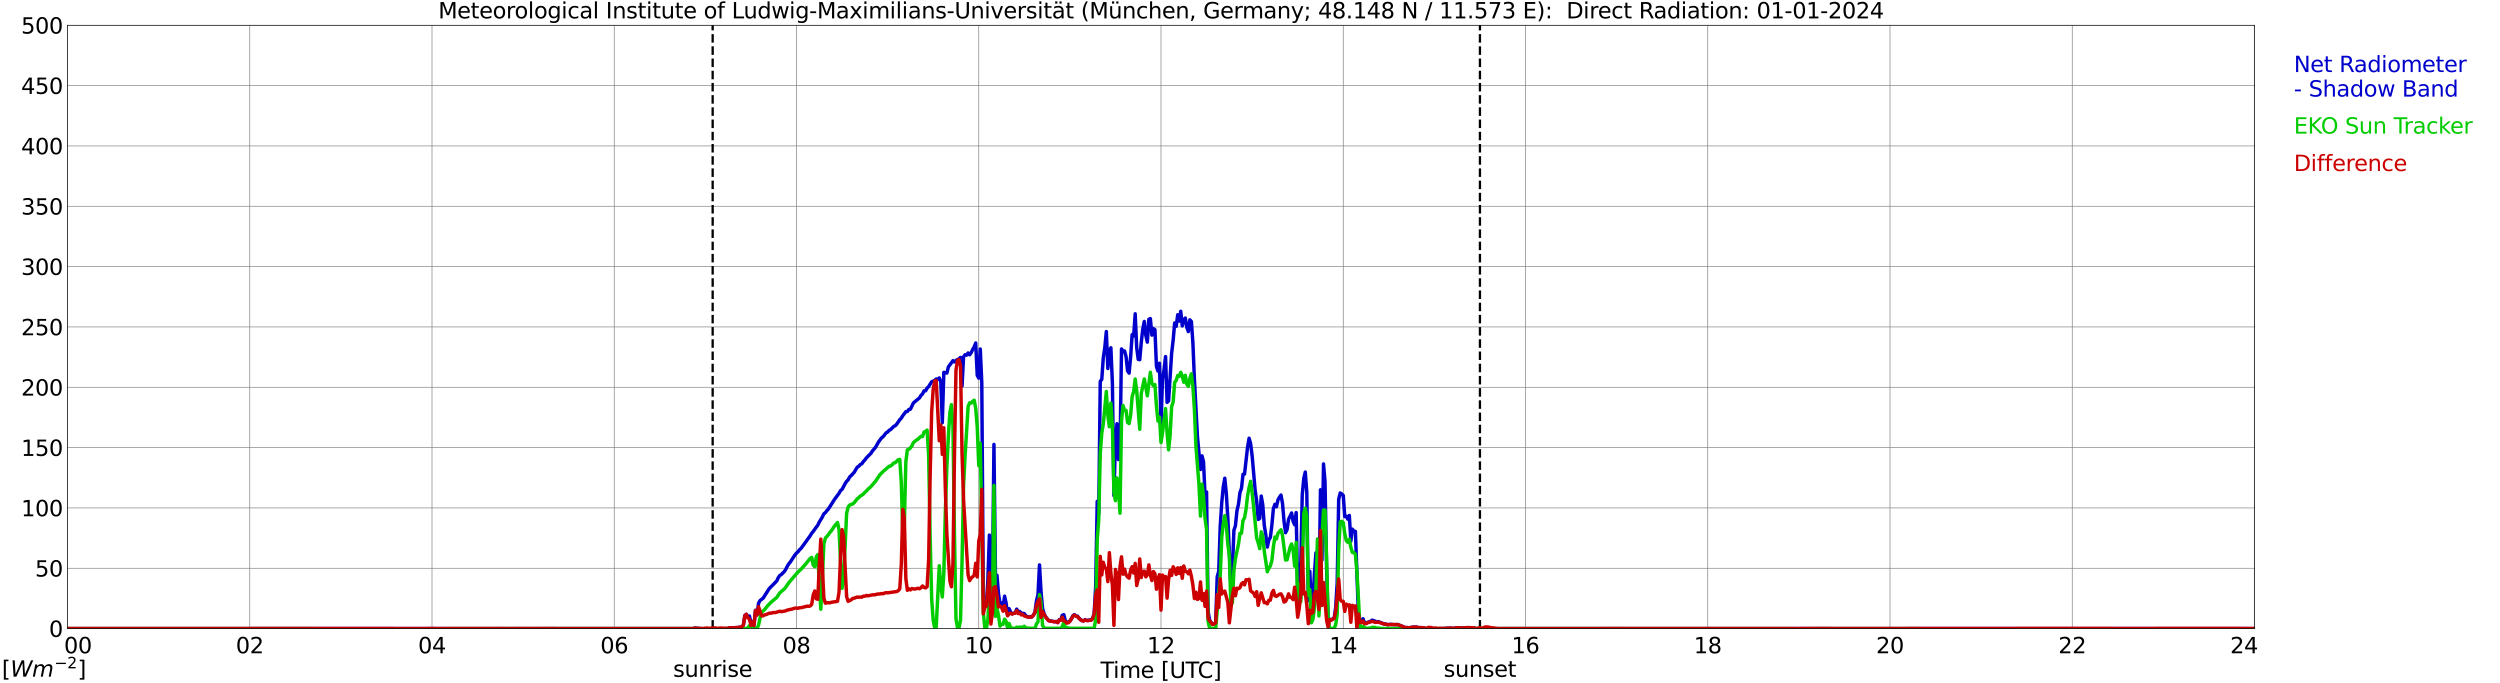 <?xml version="1.0" encoding="utf-8" standalone="no"?>
<!DOCTYPE svg PUBLIC "-//W3C//DTD SVG 1.1//EN"
  "http://www.w3.org/Graphics/SVG/1.1/DTD/svg11.dtd">
<svg xmlns:xlink="http://www.w3.org/1999/xlink" width="1085.4pt" height="296.64pt" viewBox="0 0 1085.4 296.64" xmlns="http://www.w3.org/2000/svg" version="1.1">
 <defs>
  <style type="text/css">*{stroke-linejoin: round; stroke-linecap: butt}</style>
 </defs>
 <g id="figure_1">
  <g id="patch_1">
   <path d="M 0 296.64 
L 1085.4 296.64 
L 1085.4 0 
L 0 0 
z
" style="fill: #ffffff"/>
  </g>
  <g id="axes_1">
   <g id="patch_2">
    <path d="M 29.306 272.909 
L 978.814 272.909 
L 978.814 10.976 
L 29.306 10.976 
z
" style="fill: #ffffff"/>
   </g>
   <g id="patch_3">
    <path d="M 978.814 272.909 
L 978.814 272.909 
L 978.814 10.976 
L 978.814 10.976 
z
" clip-path="url(#pcc7d1931dd)" style="fill: #d3d3d3; opacity: 0.25; stroke: #d3d3d3; stroke-linejoin: miter"/>
   </g>
   <g id="matplotlib.axis_1">
    <g id="xtick_1">
     <g id="line2d_1">
      <path d="M 29.306 272.909 
L 29.306 10.976 
" clip-path="url(#pcc7d1931dd)" style="fill: none; stroke: #808080; stroke-width: 0.3; stroke-linecap: square"/>
     </g>
     <g id="line2d_2"/>
     <g id="text_1">
      <!--    00 -->
      <g transform="translate(18.733 283.627) scale(0.095 -0.095)">
       <defs>
        <path id="DejaVuSans-20" transform="scale(0.016)"/>
        <path id="DejaVuSans-30" d="M 2034 4250 
Q 1547 4250 1301 3770 
Q 1056 3291 1056 2328 
Q 1056 1369 1301 889 
Q 1547 409 2034 409 
Q 2525 409 2770 889 
Q 3016 1369 3016 2328 
Q 3016 3291 2770 3770 
Q 2525 4250 2034 4250 
z
M 2034 4750 
Q 2819 4750 3233 4129 
Q 3647 3509 3647 2328 
Q 3647 1150 3233 529 
Q 2819 -91 2034 -91 
Q 1250 -91 836 529 
Q 422 1150 422 2328 
Q 422 3509 836 4129 
Q 1250 4750 2034 4750 
z
" transform="scale(0.016)"/>
       </defs>
       <use xlink:href="#DejaVuSans-20"/>
       <use xlink:href="#DejaVuSans-20" transform="translate(31.787 0)"/>
       <use xlink:href="#DejaVuSans-20" transform="translate(63.574 0)"/>
       <use xlink:href="#DejaVuSans-30" transform="translate(95.361 0)"/>
       <use xlink:href="#DejaVuSans-30" transform="translate(158.984 0)"/>
      </g>
     </g>
    </g>
    <g id="xtick_2">
     <g id="line2d_3">
      <path d="M 108.431 272.909 
L 108.431 10.976 
" clip-path="url(#pcc7d1931dd)" style="fill: none; stroke: #808080; stroke-width: 0.3; stroke-linecap: square"/>
     </g>
     <g id="line2d_4"/>
     <g id="text_2">
      <!-- 02 -->
      <g transform="translate(102.387 283.627) scale(0.095 -0.095)">
       <defs>
        <path id="DejaVuSans-32" d="M 1228 531 
L 3431 531 
L 3431 0 
L 469 0 
L 469 531 
Q 828 903 1448 1529 
Q 2069 2156 2228 2338 
Q 2531 2678 2651 2914 
Q 2772 3150 2772 3378 
Q 2772 3750 2511 3984 
Q 2250 4219 1831 4219 
Q 1534 4219 1204 4116 
Q 875 4013 500 3803 
L 500 4441 
Q 881 4594 1212 4672 
Q 1544 4750 1819 4750 
Q 2544 4750 2975 4387 
Q 3406 4025 3406 3419 
Q 3406 3131 3298 2873 
Q 3191 2616 2906 2266 
Q 2828 2175 2409 1742 
Q 1991 1309 1228 531 
z
" transform="scale(0.016)"/>
       </defs>
       <use xlink:href="#DejaVuSans-30"/>
       <use xlink:href="#DejaVuSans-32" transform="translate(63.623 0)"/>
      </g>
     </g>
    </g>
    <g id="xtick_3">
     <g id="line2d_5">
      <path d="M 187.557 272.909 
L 187.557 10.976 
" clip-path="url(#pcc7d1931dd)" style="fill: none; stroke: #808080; stroke-width: 0.3; stroke-linecap: square"/>
     </g>
     <g id="line2d_6"/>
     <g id="text_3">
      <!-- 04 -->
      <g transform="translate(181.513 283.627) scale(0.095 -0.095)">
       <defs>
        <path id="DejaVuSans-34" d="M 2419 4116 
L 825 1625 
L 2419 1625 
L 2419 4116 
z
M 2253 4666 
L 3047 4666 
L 3047 1625 
L 3713 1625 
L 3713 1100 
L 3047 1100 
L 3047 0 
L 2419 0 
L 2419 1100 
L 313 1100 
L 313 1709 
L 2253 4666 
z
" transform="scale(0.016)"/>
       </defs>
       <use xlink:href="#DejaVuSans-30"/>
       <use xlink:href="#DejaVuSans-34" transform="translate(63.623 0)"/>
      </g>
     </g>
    </g>
    <g id="xtick_4">
     <g id="line2d_7">
      <path d="M 266.683 272.909 
L 266.683 10.976 
" clip-path="url(#pcc7d1931dd)" style="fill: none; stroke: #808080; stroke-width: 0.3; stroke-linecap: square"/>
     </g>
     <g id="line2d_8"/>
     <g id="text_4">
      <!-- 06 -->
      <g transform="translate(260.638 283.627) scale(0.095 -0.095)">
       <defs>
        <path id="DejaVuSans-36" d="M 2113 2584 
Q 1688 2584 1439 2293 
Q 1191 2003 1191 1497 
Q 1191 994 1439 701 
Q 1688 409 2113 409 
Q 2538 409 2786 701 
Q 3034 994 3034 1497 
Q 3034 2003 2786 2293 
Q 2538 2584 2113 2584 
z
M 3366 4563 
L 3366 3988 
Q 3128 4100 2886 4159 
Q 2644 4219 2406 4219 
Q 1781 4219 1451 3797 
Q 1122 3375 1075 2522 
Q 1259 2794 1537 2939 
Q 1816 3084 2150 3084 
Q 2853 3084 3261 2657 
Q 3669 2231 3669 1497 
Q 3669 778 3244 343 
Q 2819 -91 2113 -91 
Q 1303 -91 875 529 
Q 447 1150 447 2328 
Q 447 3434 972 4092 
Q 1497 4750 2381 4750 
Q 2619 4750 2861 4703 
Q 3103 4656 3366 4563 
z
" transform="scale(0.016)"/>
       </defs>
       <use xlink:href="#DejaVuSans-30"/>
       <use xlink:href="#DejaVuSans-36" transform="translate(63.623 0)"/>
      </g>
     </g>
    </g>
    <g id="xtick_5">
     <g id="line2d_9">
      <path d="M 345.808 272.909 
L 345.808 10.976 
" clip-path="url(#pcc7d1931dd)" style="fill: none; stroke: #808080; stroke-width: 0.3; stroke-linecap: square"/>
     </g>
     <g id="line2d_10"/>
     <g id="text_5">
      <!-- 08 -->
      <g transform="translate(339.764 283.627) scale(0.095 -0.095)">
       <defs>
        <path id="DejaVuSans-38" d="M 2034 2216 
Q 1584 2216 1326 1975 
Q 1069 1734 1069 1313 
Q 1069 891 1326 650 
Q 1584 409 2034 409 
Q 2484 409 2743 651 
Q 3003 894 3003 1313 
Q 3003 1734 2745 1975 
Q 2488 2216 2034 2216 
z
M 1403 2484 
Q 997 2584 770 2862 
Q 544 3141 544 3541 
Q 544 4100 942 4425 
Q 1341 4750 2034 4750 
Q 2731 4750 3128 4425 
Q 3525 4100 3525 3541 
Q 3525 3141 3298 2862 
Q 3072 2584 2669 2484 
Q 3125 2378 3379 2068 
Q 3634 1759 3634 1313 
Q 3634 634 3220 271 
Q 2806 -91 2034 -91 
Q 1263 -91 848 271 
Q 434 634 434 1313 
Q 434 1759 690 2068 
Q 947 2378 1403 2484 
z
M 1172 3481 
Q 1172 3119 1398 2916 
Q 1625 2713 2034 2713 
Q 2441 2713 2670 2916 
Q 2900 3119 2900 3481 
Q 2900 3844 2670 4047 
Q 2441 4250 2034 4250 
Q 1625 4250 1398 4047 
Q 1172 3844 1172 3481 
z
" transform="scale(0.016)"/>
       </defs>
       <use xlink:href="#DejaVuSans-30"/>
       <use xlink:href="#DejaVuSans-38" transform="translate(63.623 0)"/>
      </g>
     </g>
    </g>
    <g id="xtick_6">
     <g id="line2d_11">
      <path d="M 424.934 272.909 
L 424.934 10.976 
" clip-path="url(#pcc7d1931dd)" style="fill: none; stroke: #808080; stroke-width: 0.3; stroke-linecap: square"/>
     </g>
     <g id="line2d_12"/>
     <g id="text_6">
      <!-- 10 -->
      <g transform="translate(418.89 283.627) scale(0.095 -0.095)">
       <defs>
        <path id="DejaVuSans-31" d="M 794 531 
L 1825 531 
L 1825 4091 
L 703 3866 
L 703 4441 
L 1819 4666 
L 2450 4666 
L 2450 531 
L 3481 531 
L 3481 0 
L 794 0 
L 794 531 
z
" transform="scale(0.016)"/>
       </defs>
       <use xlink:href="#DejaVuSans-31"/>
       <use xlink:href="#DejaVuSans-30" transform="translate(63.623 0)"/>
      </g>
     </g>
    </g>
    <g id="xtick_7">
     <g id="line2d_13">
      <path d="M 504.06 272.909 
L 504.06 10.976 
" clip-path="url(#pcc7d1931dd)" style="fill: none; stroke: #808080; stroke-width: 0.3; stroke-linecap: square"/>
     </g>
     <g id="line2d_14"/>
     <g id="text_7">
      <!-- 12 -->
      <g transform="translate(498.015 283.627) scale(0.095 -0.095)">
       <use xlink:href="#DejaVuSans-31"/>
       <use xlink:href="#DejaVuSans-32" transform="translate(63.623 0)"/>
      </g>
     </g>
    </g>
    <g id="xtick_8">
     <g id="line2d_15">
      <path d="M 583.185 272.909 
L 583.185 10.976 
" clip-path="url(#pcc7d1931dd)" style="fill: none; stroke: #808080; stroke-width: 0.3; stroke-linecap: square"/>
     </g>
     <g id="line2d_16"/>
     <g id="text_8">
      <!-- 14 -->
      <g transform="translate(577.141 283.627) scale(0.095 -0.095)">
       <use xlink:href="#DejaVuSans-31"/>
       <use xlink:href="#DejaVuSans-34" transform="translate(63.623 0)"/>
      </g>
     </g>
    </g>
    <g id="xtick_9">
     <g id="line2d_17">
      <path d="M 662.311 272.909 
L 662.311 10.976 
" clip-path="url(#pcc7d1931dd)" style="fill: none; stroke: #808080; stroke-width: 0.3; stroke-linecap: square"/>
     </g>
     <g id="line2d_18"/>
     <g id="text_9">
      <!-- 16 -->
      <g transform="translate(656.267 283.627) scale(0.095 -0.095)">
       <use xlink:href="#DejaVuSans-31"/>
       <use xlink:href="#DejaVuSans-36" transform="translate(63.623 0)"/>
      </g>
     </g>
    </g>
    <g id="xtick_10">
     <g id="line2d_19">
      <path d="M 741.437 272.909 
L 741.437 10.976 
" clip-path="url(#pcc7d1931dd)" style="fill: none; stroke: #808080; stroke-width: 0.3; stroke-linecap: square"/>
     </g>
     <g id="line2d_20"/>
     <g id="text_10">
      <!-- 18 -->
      <g transform="translate(735.392 283.627) scale(0.095 -0.095)">
       <use xlink:href="#DejaVuSans-31"/>
       <use xlink:href="#DejaVuSans-38" transform="translate(63.623 0)"/>
      </g>
     </g>
    </g>
    <g id="xtick_11">
     <g id="line2d_21">
      <path d="M 820.562 272.909 
L 820.562 10.976 
" clip-path="url(#pcc7d1931dd)" style="fill: none; stroke: #808080; stroke-width: 0.3; stroke-linecap: square"/>
     </g>
     <g id="line2d_22"/>
     <g id="text_11">
      <!-- 20 -->
      <g transform="translate(814.518 283.627) scale(0.095 -0.095)">
       <use xlink:href="#DejaVuSans-32"/>
       <use xlink:href="#DejaVuSans-30" transform="translate(63.623 0)"/>
      </g>
     </g>
    </g>
    <g id="xtick_12">
     <g id="line2d_23">
      <path d="M 899.688 272.909 
L 899.688 10.976 
" clip-path="url(#pcc7d1931dd)" style="fill: none; stroke: #808080; stroke-width: 0.3; stroke-linecap: square"/>
     </g>
     <g id="line2d_24"/>
     <g id="text_12">
      <!-- 22 -->
      <g transform="translate(893.644 283.627) scale(0.095 -0.095)">
       <use xlink:href="#DejaVuSans-32"/>
       <use xlink:href="#DejaVuSans-32" transform="translate(63.623 0)"/>
      </g>
     </g>
    </g>
    <g id="xtick_13">
     <g id="line2d_25">
      <path d="M 978.814 272.909 
L 978.814 10.976 
" clip-path="url(#pcc7d1931dd)" style="fill: none; stroke: #808080; stroke-width: 0.3; stroke-linecap: square"/>
     </g>
     <g id="line2d_26"/>
     <g id="text_13">
      <!-- 24    -->
      <g transform="translate(968.241 283.627) scale(0.095 -0.095)">
       <use xlink:href="#DejaVuSans-32"/>
       <use xlink:href="#DejaVuSans-34" transform="translate(63.623 0)"/>
       <use xlink:href="#DejaVuSans-20" transform="translate(127.246 0)"/>
       <use xlink:href="#DejaVuSans-20" transform="translate(159.033 0)"/>
       <use xlink:href="#DejaVuSans-20" transform="translate(190.82 0)"/>
      </g>
     </g>
    </g>
    <g id="text_14">
     <!-- Time [UTC] -->
     <g transform="translate(477.806 294.322) scale(0.095 -0.095)">
      <defs>
       <path id="DejaVuSans-54" d="M -19 4666 
L 3928 4666 
L 3928 4134 
L 2272 4134 
L 2272 0 
L 1638 0 
L 1638 4134 
L -19 4134 
L -19 4666 
z
" transform="scale(0.016)"/>
       <path id="DejaVuSans-69" d="M 603 3500 
L 1178 3500 
L 1178 0 
L 603 0 
L 603 3500 
z
M 603 4863 
L 1178 4863 
L 1178 4134 
L 603 4134 
L 603 4863 
z
" transform="scale(0.016)"/>
       <path id="DejaVuSans-6d" d="M 3328 2828 
Q 3544 3216 3844 3400 
Q 4144 3584 4550 3584 
Q 5097 3584 5394 3201 
Q 5691 2819 5691 2113 
L 5691 0 
L 5113 0 
L 5113 2094 
Q 5113 2597 4934 2840 
Q 4756 3084 4391 3084 
Q 3944 3084 3684 2787 
Q 3425 2491 3425 1978 
L 3425 0 
L 2847 0 
L 2847 2094 
Q 2847 2600 2669 2842 
Q 2491 3084 2119 3084 
Q 1678 3084 1418 2786 
Q 1159 2488 1159 1978 
L 1159 0 
L 581 0 
L 581 3500 
L 1159 3500 
L 1159 2956 
Q 1356 3278 1631 3431 
Q 1906 3584 2284 3584 
Q 2666 3584 2933 3390 
Q 3200 3197 3328 2828 
z
" transform="scale(0.016)"/>
       <path id="DejaVuSans-65" d="M 3597 1894 
L 3597 1613 
L 953 1613 
Q 991 1019 1311 708 
Q 1631 397 2203 397 
Q 2534 397 2845 478 
Q 3156 559 3463 722 
L 3463 178 
Q 3153 47 2828 -22 
Q 2503 -91 2169 -91 
Q 1331 -91 842 396 
Q 353 884 353 1716 
Q 353 2575 817 3079 
Q 1281 3584 2069 3584 
Q 2775 3584 3186 3129 
Q 3597 2675 3597 1894 
z
M 3022 2063 
Q 3016 2534 2758 2815 
Q 2500 3097 2075 3097 
Q 1594 3097 1305 2825 
Q 1016 2553 972 2059 
L 3022 2063 
z
" transform="scale(0.016)"/>
       <path id="DejaVuSans-5b" d="M 550 4863 
L 1875 4863 
L 1875 4416 
L 1125 4416 
L 1125 -397 
L 1875 -397 
L 1875 -844 
L 550 -844 
L 550 4863 
z
" transform="scale(0.016)"/>
       <path id="DejaVuSans-55" d="M 556 4666 
L 1191 4666 
L 1191 1831 
Q 1191 1081 1462 751 
Q 1734 422 2344 422 
Q 2950 422 3222 751 
Q 3494 1081 3494 1831 
L 3494 4666 
L 4128 4666 
L 4128 1753 
Q 4128 841 3676 375 
Q 3225 -91 2344 -91 
Q 1459 -91 1007 375 
Q 556 841 556 1753 
L 556 4666 
z
" transform="scale(0.016)"/>
       <path id="DejaVuSans-43" d="M 4122 4306 
L 4122 3641 
Q 3803 3938 3442 4084 
Q 3081 4231 2675 4231 
Q 1875 4231 1450 3742 
Q 1025 3253 1025 2328 
Q 1025 1406 1450 917 
Q 1875 428 2675 428 
Q 3081 428 3442 575 
Q 3803 722 4122 1019 
L 4122 359 
Q 3791 134 3420 21 
Q 3050 -91 2638 -91 
Q 1578 -91 968 557 
Q 359 1206 359 2328 
Q 359 3453 968 4101 
Q 1578 4750 2638 4750 
Q 3056 4750 3426 4639 
Q 3797 4528 4122 4306 
z
" transform="scale(0.016)"/>
       <path id="DejaVuSans-5d" d="M 1947 4863 
L 1947 -844 
L 622 -844 
L 622 -397 
L 1369 -397 
L 1369 4416 
L 622 4416 
L 622 4863 
L 1947 4863 
z
" transform="scale(0.016)"/>
      </defs>
      <use xlink:href="#DejaVuSans-54"/>
      <use xlink:href="#DejaVuSans-69" transform="translate(57.959 0)"/>
      <use xlink:href="#DejaVuSans-6d" transform="translate(85.742 0)"/>
      <use xlink:href="#DejaVuSans-65" transform="translate(183.154 0)"/>
      <use xlink:href="#DejaVuSans-20" transform="translate(244.678 0)"/>
      <use xlink:href="#DejaVuSans-5b" transform="translate(276.465 0)"/>
      <use xlink:href="#DejaVuSans-55" transform="translate(315.479 0)"/>
      <use xlink:href="#DejaVuSans-54" transform="translate(388.672 0)"/>
      <use xlink:href="#DejaVuSans-43" transform="translate(443.881 0)"/>
      <use xlink:href="#DejaVuSans-5d" transform="translate(513.705 0)"/>
     </g>
    </g>
   </g>
   <g id="matplotlib.axis_2">
    <g id="ytick_1">
     <g id="line2d_27">
      <path d="M 29.306 272.909 
L 978.814 272.909 
" clip-path="url(#pcc7d1931dd)" style="fill: none; stroke: #808080; stroke-width: 0.3; stroke-linecap: square"/>
     </g>
     <g id="line2d_28"/>
     <g id="text_15">
      <!-- 0 -->
      <g transform="translate(21.261 276.518) scale(0.095 -0.095)">
       <use xlink:href="#DejaVuSans-30"/>
      </g>
     </g>
    </g>
    <g id="ytick_2">
     <g id="line2d_29">
      <path d="M 29.306 246.715 
L 978.814 246.715 
" clip-path="url(#pcc7d1931dd)" style="fill: none; stroke: #808080; stroke-width: 0.3; stroke-linecap: square"/>
     </g>
     <g id="line2d_30"/>
     <g id="text_16">
      <!-- 50 -->
      <g transform="translate(15.217 250.325) scale(0.095 -0.095)">
       <defs>
        <path id="DejaVuSans-35" d="M 691 4666 
L 3169 4666 
L 3169 4134 
L 1269 4134 
L 1269 2991 
Q 1406 3038 1543 3061 
Q 1681 3084 1819 3084 
Q 2600 3084 3056 2656 
Q 3513 2228 3513 1497 
Q 3513 744 3044 326 
Q 2575 -91 1722 -91 
Q 1428 -91 1123 -41 
Q 819 9 494 109 
L 494 744 
Q 775 591 1075 516 
Q 1375 441 1709 441 
Q 2250 441 2565 725 
Q 2881 1009 2881 1497 
Q 2881 1984 2565 2268 
Q 2250 2553 1709 2553 
Q 1456 2553 1204 2497 
Q 953 2441 691 2322 
L 691 4666 
z
" transform="scale(0.016)"/>
       </defs>
       <use xlink:href="#DejaVuSans-35"/>
       <use xlink:href="#DejaVuSans-30" transform="translate(63.623 0)"/>
      </g>
     </g>
    </g>
    <g id="ytick_3">
     <g id="line2d_31">
      <path d="M 29.306 220.522 
L 978.814 220.522 
" clip-path="url(#pcc7d1931dd)" style="fill: none; stroke: #808080; stroke-width: 0.3; stroke-linecap: square"/>
     </g>
     <g id="line2d_32"/>
     <g id="text_17">
      <!-- 100 -->
      <g transform="translate(9.173 224.131) scale(0.095 -0.095)">
       <use xlink:href="#DejaVuSans-31"/>
       <use xlink:href="#DejaVuSans-30" transform="translate(63.623 0)"/>
       <use xlink:href="#DejaVuSans-30" transform="translate(127.246 0)"/>
      </g>
     </g>
    </g>
    <g id="ytick_4">
     <g id="line2d_33">
      <path d="M 29.306 194.329 
L 978.814 194.329 
" clip-path="url(#pcc7d1931dd)" style="fill: none; stroke: #808080; stroke-width: 0.3; stroke-linecap: square"/>
     </g>
     <g id="line2d_34"/>
     <g id="text_18">
      <!-- 150 -->
      <g transform="translate(9.173 197.938) scale(0.095 -0.095)">
       <use xlink:href="#DejaVuSans-31"/>
       <use xlink:href="#DejaVuSans-35" transform="translate(63.623 0)"/>
       <use xlink:href="#DejaVuSans-30" transform="translate(127.246 0)"/>
      </g>
     </g>
    </g>
    <g id="ytick_5">
     <g id="line2d_35">
      <path d="M 29.306 168.136 
L 978.814 168.136 
" clip-path="url(#pcc7d1931dd)" style="fill: none; stroke: #808080; stroke-width: 0.3; stroke-linecap: square"/>
     </g>
     <g id="line2d_36"/>
     <g id="text_19">
      <!-- 200 -->
      <g transform="translate(9.173 171.745) scale(0.095 -0.095)">
       <use xlink:href="#DejaVuSans-32"/>
       <use xlink:href="#DejaVuSans-30" transform="translate(63.623 0)"/>
       <use xlink:href="#DejaVuSans-30" transform="translate(127.246 0)"/>
      </g>
     </g>
    </g>
    <g id="ytick_6">
     <g id="line2d_37">
      <path d="M 29.306 141.942 
L 978.814 141.942 
" clip-path="url(#pcc7d1931dd)" style="fill: none; stroke: #808080; stroke-width: 0.3; stroke-linecap: square"/>
     </g>
     <g id="line2d_38"/>
     <g id="text_20">
      <!-- 250 -->
      <g transform="translate(9.173 145.551) scale(0.095 -0.095)">
       <use xlink:href="#DejaVuSans-32"/>
       <use xlink:href="#DejaVuSans-35" transform="translate(63.623 0)"/>
       <use xlink:href="#DejaVuSans-30" transform="translate(127.246 0)"/>
      </g>
     </g>
    </g>
    <g id="ytick_7">
     <g id="line2d_39">
      <path d="M 29.306 115.749 
L 978.814 115.749 
" clip-path="url(#pcc7d1931dd)" style="fill: none; stroke: #808080; stroke-width: 0.3; stroke-linecap: square"/>
     </g>
     <g id="line2d_40"/>
     <g id="text_21">
      <!-- 300 -->
      <g transform="translate(9.173 119.358) scale(0.095 -0.095)">
       <defs>
        <path id="DejaVuSans-33" d="M 2597 2516 
Q 3050 2419 3304 2112 
Q 3559 1806 3559 1356 
Q 3559 666 3084 287 
Q 2609 -91 1734 -91 
Q 1441 -91 1130 -33 
Q 819 25 488 141 
L 488 750 
Q 750 597 1062 519 
Q 1375 441 1716 441 
Q 2309 441 2620 675 
Q 2931 909 2931 1356 
Q 2931 1769 2642 2001 
Q 2353 2234 1838 2234 
L 1294 2234 
L 1294 2753 
L 1863 2753 
Q 2328 2753 2575 2939 
Q 2822 3125 2822 3475 
Q 2822 3834 2567 4026 
Q 2313 4219 1838 4219 
Q 1578 4219 1281 4162 
Q 984 4106 628 3988 
L 628 4550 
Q 988 4650 1302 4700 
Q 1616 4750 1894 4750 
Q 2613 4750 3031 4423 
Q 3450 4097 3450 3541 
Q 3450 3153 3228 2886 
Q 3006 2619 2597 2516 
z
" transform="scale(0.016)"/>
       </defs>
       <use xlink:href="#DejaVuSans-33"/>
       <use xlink:href="#DejaVuSans-30" transform="translate(63.623 0)"/>
       <use xlink:href="#DejaVuSans-30" transform="translate(127.246 0)"/>
      </g>
     </g>
    </g>
    <g id="ytick_8">
     <g id="line2d_41">
      <path d="M 29.306 89.556 
L 978.814 89.556 
" clip-path="url(#pcc7d1931dd)" style="fill: none; stroke: #808080; stroke-width: 0.3; stroke-linecap: square"/>
     </g>
     <g id="line2d_42"/>
     <g id="text_22">
      <!-- 350 -->
      <g transform="translate(9.173 93.165) scale(0.095 -0.095)">
       <use xlink:href="#DejaVuSans-33"/>
       <use xlink:href="#DejaVuSans-35" transform="translate(63.623 0)"/>
       <use xlink:href="#DejaVuSans-30" transform="translate(127.246 0)"/>
      </g>
     </g>
    </g>
    <g id="ytick_9">
     <g id="line2d_43">
      <path d="M 29.306 63.362 
L 978.814 63.362 
" clip-path="url(#pcc7d1931dd)" style="fill: none; stroke: #808080; stroke-width: 0.3; stroke-linecap: square"/>
     </g>
     <g id="line2d_44"/>
     <g id="text_23">
      <!-- 400 -->
      <g transform="translate(9.173 66.972) scale(0.095 -0.095)">
       <use xlink:href="#DejaVuSans-34"/>
       <use xlink:href="#DejaVuSans-30" transform="translate(63.623 0)"/>
       <use xlink:href="#DejaVuSans-30" transform="translate(127.246 0)"/>
      </g>
     </g>
    </g>
    <g id="ytick_10">
     <g id="line2d_45">
      <path d="M 29.306 37.169 
L 978.814 37.169 
" clip-path="url(#pcc7d1931dd)" style="fill: none; stroke: #808080; stroke-width: 0.3; stroke-linecap: square"/>
     </g>
     <g id="line2d_46"/>
     <g id="text_24">
      <!-- 450 -->
      <g transform="translate(9.173 40.778) scale(0.095 -0.095)">
       <use xlink:href="#DejaVuSans-34"/>
       <use xlink:href="#DejaVuSans-35" transform="translate(63.623 0)"/>
       <use xlink:href="#DejaVuSans-30" transform="translate(127.246 0)"/>
      </g>
     </g>
    </g>
    <g id="ytick_11">
     <g id="line2d_47">
      <path d="M 29.306 10.976 
L 978.814 10.976 
" clip-path="url(#pcc7d1931dd)" style="fill: none; stroke: #808080; stroke-width: 0.3; stroke-linecap: square"/>
     </g>
     <g id="line2d_48"/>
     <g id="text_25">
      <!-- 500 -->
      <g transform="translate(9.173 14.585) scale(0.095 -0.095)">
       <use xlink:href="#DejaVuSans-35"/>
       <use xlink:href="#DejaVuSans-30" transform="translate(63.623 0)"/>
       <use xlink:href="#DejaVuSans-30" transform="translate(127.246 0)"/>
      </g>
     </g>
    </g>
   </g>
   <g id="line2d_49">
    <path d="M 309.411 272.909 
L 309.411 10.976 
" clip-path="url(#pcc7d1931dd)" style="fill: none; stroke-dasharray: 3.7,1.6; stroke-dashoffset: 0; stroke: #000000"/>
   </g>
   <g id="line2d_50">
    <path d="M 642.53 272.909 
L 642.53 10.976 
" clip-path="url(#pcc7d1931dd)" style="fill: none; stroke-dasharray: 3.7,1.6; stroke-dashoffset: 0; stroke: #000000"/>
   </g>
   <g id="line2d_51">
    <path d="M 29.306 272.909 
L 300.971 272.909 
L 301.63 272.699 
L 306.905 273.145 
L 307.564 272.998 
L 310.202 273.202 
L 310.861 273.155 
L 311.521 272.972 
L 312.839 273.155 
L 314.818 273.129 
L 315.477 272.83 
L 316.136 272.851 
L 316.796 272.526 
L 318.114 272.563 
L 318.774 272.642 
L 319.433 272.458 
L 320.093 272.474 
L 322.071 272.16 
L 322.73 271.452 
L 323.39 267.256 
L 324.049 266.685 
L 324.708 267.964 
L 325.368 267.466 
L 326.027 270.321 
L 326.686 269.849 
L 327.346 271.494 
L 328.005 264.972 
L 328.665 266.895 
L 329.324 261.929 
L 329.983 260.734 
L 331.302 259.723 
L 333.94 255.585 
L 337.236 252.216 
L 337.896 250.796 
L 338.555 249.843 
L 339.215 249.455 
L 340.533 248.119 
L 341.193 247.103 
L 341.852 245.767 
L 342.512 244.73 
L 343.171 243.939 
L 345.149 240.922 
L 345.808 240.13 
L 346.468 239.559 
L 347.127 238.669 
L 347.787 238.061 
L 349.105 236.275 
L 351.743 232.608 
L 352.402 231.529 
L 353.062 230.743 
L 354.38 228.873 
L 355.04 228.045 
L 355.699 226.646 
L 357.018 224.498 
L 357.677 223.079 
L 358.337 222.591 
L 358.996 221.696 
L 359.655 220.988 
L 362.293 216.855 
L 364.271 214.162 
L 364.93 212.984 
L 365.59 212.476 
L 366.909 209.982 
L 367.568 208.971 
L 368.227 208.342 
L 368.887 207.064 
L 369.546 206.477 
L 370.865 205.037 
L 372.184 202.821 
L 372.843 202.438 
L 373.502 201.668 
L 374.162 201.364 
L 374.821 200.411 
L 375.481 199.698 
L 376.14 198.808 
L 377.459 197.472 
L 378.118 196.817 
L 378.777 195.785 
L 380.096 194.245 
L 381.415 191.898 
L 382.734 190.112 
L 383.393 189.604 
L 384.712 187.922 
L 385.371 187.555 
L 386.031 186.827 
L 386.69 186.502 
L 388.009 185.14 
L 388.668 184.852 
L 389.328 184.129 
L 390.646 182.201 
L 391.306 181.536 
L 391.965 180.441 
L 393.284 178.733 
L 393.943 178.655 
L 394.603 177.764 
L 395.262 177.659 
L 396.581 174.925 
L 399.218 172.719 
L 399.878 171.64 
L 400.537 171.012 
L 401.196 169.676 
L 401.856 169.676 
L 402.515 168.497 
L 403.175 167.853 
L 404.493 165.726 
L 405.153 165.48 
L 405.812 165.113 
L 406.471 164.547 
L 407.131 164.709 
L 407.79 164.081 
L 408.45 165.642 
L 409.109 183.516 
L 409.768 161.687 
L 411.087 161.964 
L 411.746 159.308 
L 413.725 156.59 
L 414.384 157.161 
L 415.043 156.474 
L 416.362 155.799 
L 417.022 155.186 
L 417.681 167.58 
L 418.34 154.887 
L 419 154.012 
L 419.659 154.19 
L 420.318 153.247 
L 420.978 154.054 
L 421.637 153.132 
L 422.297 151.723 
L 422.956 150.633 
L 423.615 148.92 
L 424.275 162.96 
L 424.934 164.154 
L 425.593 151.534 
L 426.253 166.223 
L 426.912 259.503 
L 427.572 263.306 
L 428.231 262.987 
L 428.89 251.766 
L 429.55 232.314 
L 430.209 253.84 
L 430.869 255.721 
L 431.528 192.967 
L 432.187 249.413 
L 432.847 249.791 
L 433.506 257.795 
L 434.165 262.033 
L 434.825 261.714 
L 435.484 263.474 
L 436.144 258.838 
L 436.803 261.782 
L 437.462 267.078 
L 438.122 264.265 
L 438.781 265.779 
L 439.44 266.444 
L 440.1 266.214 
L 440.759 266.135 
L 441.419 264.459 
L 442.078 265.931 
L 442.737 265.47 
L 443.397 266.329 
L 444.056 266.245 
L 444.716 266.429 
L 445.375 267.356 
L 446.034 267.702 
L 447.353 267.874 
L 448.012 267.78 
L 448.672 267.015 
L 449.331 265.858 
L 449.991 260.865 
L 450.65 258.167 
L 451.309 245.27 
L 451.969 256.81 
L 452.628 264.139 
L 453.287 266.476 
L 453.947 267.78 
L 455.266 269.43 
L 457.903 269.928 
L 458.563 269.808 
L 459.222 270.274 
L 459.881 269.079 
L 460.541 269.158 
L 461.2 267.131 
L 461.859 266.874 
L 462.519 269.493 
L 463.178 270.138 
L 463.838 270.143 
L 464.497 269.64 
L 465.156 268.624 
L 465.816 267.309 
L 466.475 266.848 
L 467.134 267.455 
L 467.794 267.513 
L 468.453 268.372 
L 469.113 269.022 
L 469.772 269.404 
L 470.431 269.556 
L 471.091 269.069 
L 471.75 269.32 
L 472.409 269.357 
L 473.069 269.137 
L 473.728 269.121 
L 474.388 268.461 
L 475.047 266.397 
L 475.706 254.306 
L 476.366 217.667 
L 477.025 223.047 
L 477.685 165.579 
L 478.344 164.751 
L 479.003 155.322 
L 479.663 150.843 
L 480.322 143.949 
L 480.981 159.984 
L 481.641 152.304 
L 482.3 150.989 
L 482.96 166.459 
L 483.619 215.194 
L 484.278 191.704 
L 484.938 183.972 
L 485.597 199.52 
L 486.256 195.9 
L 486.916 151.513 
L 487.575 152.425 
L 488.235 152.383 
L 488.894 154.876 
L 489.553 161.016 
L 490.213 161.991 
L 490.872 154.924 
L 491.532 145.279 
L 492.191 145.887 
L 492.85 136.243 
L 493.51 150.953 
L 494.169 155.998 
L 494.828 156.16 
L 495.488 148.684 
L 496.147 142.89 
L 496.807 139.564 
L 497.466 145.62 
L 498.125 148.538 
L 498.785 138.647 
L 499.444 138.322 
L 500.103 145.494 
L 500.763 142.676 
L 501.422 143.137 
L 502.082 159.125 
L 502.741 161.105 
L 503.4 157.721 
L 504.06 184.082 
L 504.719 164.489 
L 505.379 160.435 
L 506.038 154.803 
L 506.697 174.684 
L 507.357 174.05 
L 508.675 153.404 
L 509.335 147.673 
L 509.994 140.219 
L 510.654 141.675 
L 511.313 136.656 
L 511.972 139.412 
L 512.632 135.158 
L 513.291 141.502 
L 513.95 138.789 
L 514.61 138.081 
L 515.269 142.11 
L 515.929 143.959 
L 516.588 138.857 
L 517.247 139.585 
L 517.907 148.847 
L 518.566 164.778 
L 519.885 189.556 
L 521.204 203.837 
L 521.863 197.917 
L 522.522 200.474 
L 523.182 215.467 
L 523.841 213.607 
L 524.501 265.328 
L 525.16 269.226 
L 525.819 270.284 
L 526.479 271.06 
L 527.138 270.829 
L 527.797 270.342 
L 528.457 250.456 
L 529.116 248.067 
L 529.776 228.38 
L 530.435 218.222 
L 531.094 211.402 
L 531.754 207.635 
L 532.413 214.278 
L 533.073 224.907 
L 534.391 254.683 
L 535.051 247.449 
L 535.71 230.224 
L 536.369 228.296 
L 537.029 221.827 
L 537.688 218.966 
L 538.348 213.811 
L 539.007 212.025 
L 539.666 205.927 
L 540.326 205.838 
L 541.644 194.104 
L 542.304 190.269 
L 542.963 192.579 
L 543.623 197.886 
L 544.941 212.921 
L 545.601 217.63 
L 546.26 225.53 
L 546.919 225.085 
L 547.579 215.373 
L 548.238 219.129 
L 548.898 228.082 
L 549.557 232.157 
L 550.216 237.506 
L 550.876 234.426 
L 551.535 233.352 
L 552.195 227.961 
L 552.854 220.847 
L 553.513 218.961 
L 554.173 220.014 
L 554.832 217.054 
L 555.491 215.875 
L 556.151 214.927 
L 556.81 218.531 
L 557.47 226.29 
L 558.129 231.277 
L 558.788 229.941 
L 559.448 225.447 
L 560.766 222.712 
L 561.426 226.395 
L 562.085 227.835 
L 562.745 222.544 
L 563.404 257.355 
L 564.063 244.955 
L 564.723 246.595 
L 565.382 214.843 
L 566.042 207.756 
L 566.701 204.942 
L 567.36 213.853 
L 568.02 260.724 
L 568.679 248.046 
L 569.338 263.835 
L 569.998 261.871 
L 570.657 249.162 
L 571.317 240.026 
L 571.976 247.176 
L 572.635 259.147 
L 573.295 212.643 
L 573.954 243.132 
L 574.613 201.422 
L 575.273 209.154 
L 575.932 245.699 
L 576.592 268.037 
L 577.251 268.938 
L 577.91 269.226 
L 578.57 268.723 
L 579.229 268.414 
L 579.889 263.872 
L 580.548 253.028 
L 581.207 216.777 
L 581.867 214.037 
L 582.526 214.492 
L 583.185 215.09 
L 583.845 224.289 
L 584.504 224.116 
L 585.164 225.41 
L 585.823 223.791 
L 586.482 234.897 
L 587.142 229.737 
L 587.801 230.565 
L 588.46 230.732 
L 589.779 266.926 
L 590.439 269.336 
L 591.098 269.598 
L 591.757 268.645 
L 592.417 270.352 
L 593.076 270.656 
L 593.736 270.211 
L 595.054 269.755 
L 595.714 269.247 
L 596.373 269.43 
L 597.692 269.97 
L 598.351 269.86 
L 600.989 270.934 
L 601.648 270.95 
L 602.307 271.196 
L 603.626 271.054 
L 605.604 271.227 
L 606.264 271.128 
L 606.923 271.17 
L 610.22 272.516 
L 610.879 272.448 
L 611.539 272.558 
L 612.858 272.385 
L 613.517 272.254 
L 614.176 272.312 
L 614.836 272.212 
L 615.495 272.437 
L 618.133 272.553 
L 620.111 273.443 
L 621.429 273.333 
L 622.089 273.108 
L 623.408 273.134 
L 624.067 273.014 
L 624.726 273.035 
L 625.386 272.851 
L 626.045 273.035 
L 626.705 272.856 
L 629.342 272.694 
L 630.001 272.678 
L 630.661 272.862 
L 632.639 272.537 
L 633.298 272.516 
L 634.617 272.704 
L 635.936 272.553 
L 637.255 272.49 
L 639.892 272.547 
L 640.552 272.83 
L 642.53 273.281 
L 643.189 273.16 
L 643.848 273.181 
L 644.508 273.527 
L 645.167 273.647 
L 646.486 273.532 
L 647.145 273.302 
L 648.464 273.202 
L 650.442 272.909 
L 978.154 272.909 
L 978.154 272.909 
" clip-path="url(#pcc7d1931dd)" style="fill: none; stroke: #0000cc; stroke-width: 1.5; stroke-linecap: square"/>
   </g>
   <g id="line2d_52">
    <path d="M 28.646 272.915 
L 37.218 272.949 
L 46.45 272.937 
L 58.319 272.94 
L 182.941 272.961 
L 199.426 272.947 
L 213.932 272.925 
L 221.845 272.92 
L 230.417 272.929 
L 250.198 272.907 
L 258.77 272.905 
L 322.071 272.902 
L 324.049 272.879 
L 324.708 272.577 
L 325.368 271.657 
L 326.027 271.684 
L 326.686 272.734 
L 328.005 272.811 
L 328.665 272.772 
L 329.324 271.466 
L 329.983 268.348 
L 330.643 265.772 
L 331.302 265.284 
L 331.961 264.639 
L 333.28 262.995 
L 334.599 261.62 
L 335.918 260.481 
L 337.236 259.385 
L 338.555 257.387 
L 340.533 255.683 
L 341.193 254.848 
L 342.512 252.919 
L 344.49 250.62 
L 345.808 249.063 
L 347.127 247.708 
L 347.787 247.152 
L 349.765 244.921 
L 351.743 242.435 
L 352.402 241.998 
L 353.062 245.372 
L 353.721 246.044 
L 354.38 241.814 
L 355.04 240.772 
L 355.699 253.859 
L 356.359 264.481 
L 357.018 251.627 
L 357.677 236.361 
L 358.337 233.621 
L 359.655 232.164 
L 360.315 231.117 
L 360.974 230.421 
L 362.293 228.394 
L 363.612 226.829 
L 364.271 229.938 
L 364.93 244.08 
L 365.59 255.427 
L 366.249 251.175 
L 367.568 222.866 
L 368.227 220.163 
L 368.887 219.255 
L 370.206 218.803 
L 370.865 218.224 
L 372.184 216.545 
L 372.843 216.039 
L 373.502 215.37 
L 374.162 214.999 
L 374.821 214.499 
L 375.481 213.739 
L 376.14 213.187 
L 376.799 212.426 
L 378.118 211.268 
L 379.437 209.714 
L 380.096 208.958 
L 382.074 206.036 
L 383.393 204.723 
L 386.031 202.44 
L 386.69 202.31 
L 387.349 201.763 
L 388.009 201.009 
L 388.668 200.905 
L 389.987 199.586 
L 390.646 199.462 
L 391.306 209.4 
L 391.965 232.219 
L 392.624 227.596 
L 393.284 200.443 
L 393.943 195.277 
L 394.603 195.032 
L 395.262 194.447 
L 395.921 193.573 
L 396.581 192.134 
L 397.899 191.054 
L 398.559 190.655 
L 399.878 189.4 
L 400.537 189.525 
L 401.196 187.56 
L 401.856 187.313 
L 402.515 186.737 
L 403.175 197.792 
L 403.834 233.117 
L 404.493 259.952 
L 405.153 269.33 
L 405.812 272.622 
L 406.471 272.21 
L 407.79 245.634 
L 408.45 254.09 
L 409.109 259.172 
L 409.768 248.871 
L 410.428 222.167 
L 411.087 203.082 
L 411.746 189.296 
L 412.406 179.04 
L 413.065 175.695 
L 413.725 184.683 
L 414.384 231.671 
L 415.043 268.61 
L 415.703 272.559 
L 416.362 272.575 
L 417.022 269.248 
L 417.681 243.492 
L 418.34 210.731 
L 419 198.007 
L 420.318 176.474 
L 420.978 174.876 
L 421.637 175.007 
L 422.297 174.235 
L 422.956 173.766 
L 423.615 177.268 
L 424.275 185.389 
L 424.934 202.146 
L 425.593 192.458 
L 426.912 265.907 
L 427.572 272.555 
L 428.231 272.776 
L 428.89 269.256 
L 429.55 256.575 
L 430.209 251.86 
L 430.869 262.678 
L 431.528 210.761 
L 432.187 267.6 
L 432.847 264.188 
L 433.506 267.179 
L 434.165 271.836 
L 434.825 271.009 
L 435.484 271.025 
L 436.144 268.81 
L 436.803 269.79 
L 437.462 272.626 
L 438.122 270.682 
L 438.781 272.52 
L 440.1 272.817 
L 440.759 272.815 
L 441.419 272.277 
L 442.078 272.463 
L 442.737 272.265 
L 443.397 272.273 
L 444.056 272.447 
L 444.716 271.886 
L 445.375 272.659 
L 449.331 272.825 
L 449.991 270.895 
L 450.65 270.043 
L 451.309 258.141 
L 451.969 261.676 
L 452.628 271.514 
L 453.287 272.627 
L 453.947 272.803 
L 460.541 272.772 
L 461.2 272.075 
L 461.859 270.253 
L 462.519 272.564 
L 463.178 272.512 
L 464.497 272.807 
L 475.047 272.803 
L 475.706 268.863 
L 476.366 234.453 
L 477.025 225.784 
L 477.685 196.943 
L 478.344 188.069 
L 479.003 184.108 
L 480.322 169.977 
L 480.981 180.376 
L 481.641 185.266 
L 482.3 174.968 
L 482.96 185.255 
L 483.619 213.78 
L 484.278 217.367 
L 484.938 207.512 
L 485.597 212.107 
L 486.256 222.797 
L 486.916 182.67 
L 487.575 176.048 
L 488.235 178.187 
L 488.894 178.195 
L 489.553 183.406 
L 490.213 183.886 
L 490.872 180.337 
L 491.532 172.151 
L 492.191 170.011 
L 492.85 164.549 
L 493.51 169.647 
L 494.828 186.385 
L 495.488 170.839 
L 496.807 164.528 
L 498.125 171.847 
L 499.444 161.62 
L 500.103 166.341 
L 500.763 167.442 
L 501.422 166.985 
L 502.082 176.197 
L 502.741 182.806 
L 503.4 181.117 
L 504.06 192.117 
L 504.719 187.743 
L 506.038 177.407 
L 506.697 187.906 
L 507.357 195.291 
L 508.016 188.865 
L 508.675 176.499 
L 509.335 174.5 
L 509.994 165.959 
L 510.654 165.191 
L 511.313 163.032 
L 511.972 163.368 
L 512.632 161.633 
L 513.291 163.351 
L 513.95 165.967 
L 514.61 162.953 
L 515.269 166.812 
L 515.929 167.746 
L 516.588 164.253 
L 517.247 162.302 
L 517.907 167.695 
L 518.566 177.815 
L 519.226 193.77 
L 520.544 210.349 
L 521.204 224.077 
L 521.863 210.203 
L 522.522 215.668 
L 523.182 225.131 
L 523.841 229.865 
L 524.501 269.803 
L 525.16 272.634 
L 525.819 272.838 
L 527.797 272.836 
L 529.776 249.995 
L 530.435 233.219 
L 531.094 227.408 
L 531.754 223.899 
L 532.413 227.871 
L 533.073 236.274 
L 533.732 241.217 
L 534.391 262.839 
L 535.051 261.691 
L 535.71 247.787 
L 536.369 242.558 
L 537.688 236.297 
L 538.348 231.545 
L 539.007 231.477 
L 539.666 225.94 
L 540.326 224.809 
L 540.985 221.132 
L 541.644 215.239 
L 542.304 211.683 
L 542.963 208.969 
L 543.623 213.832 
L 544.941 226.848 
L 545.601 233.647 
L 546.26 235.623 
L 546.919 238.211 
L 547.579 230.898 
L 548.238 232.524 
L 548.898 239.345 
L 550.216 248.247 
L 550.876 246.739 
L 551.535 245.689 
L 552.195 243.365 
L 552.854 237.418 
L 553.513 233.155 
L 554.173 233.985 
L 554.832 231.557 
L 556.151 230.002 
L 556.81 232.427 
L 558.129 243.096 
L 558.788 243.082 
L 560.107 237.584 
L 560.766 236.148 
L 561.426 238.965 
L 562.085 245.807 
L 562.745 235.465 
L 563.404 262.289 
L 564.063 253.615 
L 564.723 261.241 
L 565.382 249.932 
L 566.042 222.831 
L 566.701 220.62 
L 567.36 224.067 
L 568.02 258.588 
L 568.679 255.99 
L 569.338 270.39 
L 569.998 268.922 
L 570.657 264.169 
L 571.317 256.169 
L 571.976 233.997 
L 572.635 267.405 
L 573.295 255.214 
L 573.954 233.077 
L 574.613 221.429 
L 575.273 221.474 
L 575.932 241.929 
L 576.592 268.685 
L 577.251 272.837 
L 579.229 272.795 
L 579.889 271.283 
L 580.548 266.84 
L 581.207 238.303 
L 581.867 226.583 
L 582.526 226.336 
L 583.185 226.903 
L 583.845 231.757 
L 584.504 234.736 
L 585.164 235.463 
L 585.823 234.115 
L 586.482 237.648 
L 587.142 239.831 
L 587.801 239.905 
L 588.46 240.61 
L 589.12 248.021 
L 590.439 272.043 
L 591.098 272.172 
L 591.757 271.931 
L 592.417 272.494 
L 593.076 272.801 
L 594.395 272.699 
L 595.054 272.733 
L 595.714 272.375 
L 597.032 272.418 
L 597.692 272.73 
L 598.351 272.683 
L 599.67 272.837 
L 602.307 272.886 
L 604.945 272.892 
L 629.342 272.907 
L 761.218 272.938 
L 780.34 272.955 
L 786.275 272.954 
L 804.078 272.942 
L 811.99 272.941 
L 906.941 272.998 
L 912.876 273 
L 918.151 272.972 
L 933.976 272.961 
L 936.613 272.992 
L 940.57 273.005 
L 946.504 273.004 
L 970.242 272.995 
L 974.857 272.967 
L 978.154 272.966 
L 978.154 272.966 
" clip-path="url(#pcc7d1931dd)" style="fill: none; stroke: #00cc00; stroke-width: 1.5; stroke-linecap: square"/>
   </g>
   <g id="line2d_53">
    <path d="M 29.306 272.893 
L 41.175 272.882 
L 59.637 272.878 
L 107.113 272.871 
L 112.388 272.854 
L 121.619 272.857 
L 147.335 272.858 
L 156.566 272.857 
L 167.776 272.86 
L 173.051 272.871 
L 177.666 272.868 
L 187.557 272.867 
L 199.426 272.87 
L 213.932 272.893 
L 221.845 272.897 
L 230.417 272.889 
L 251.517 272.902 
L 266.683 272.899 
L 300.971 272.907 
L 301.63 272.698 
L 304.927 272.902 
L 306.905 272.675 
L 307.564 272.821 
L 310.202 272.616 
L 310.861 272.663 
L 311.521 272.846 
L 312.839 272.663 
L 316.136 272.852 
L 316.796 272.527 
L 318.114 272.564 
L 318.774 272.643 
L 319.433 272.46 
L 320.093 272.476 
L 321.411 272.295 
L 322.071 272.167 
L 322.73 271.463 
L 323.39 267.275 
L 324.049 266.715 
L 324.708 268.296 
L 325.368 268.718 
L 326.027 271.545 
L 326.686 270.024 
L 327.346 271.609 
L 328.005 265.07 
L 328.665 267.031 
L 329.324 263.372 
L 330.643 267.41 
L 331.302 267.348 
L 331.961 266.961 
L 332.621 266.824 
L 333.94 266.238 
L 334.599 266.223 
L 335.918 265.922 
L 336.577 265.979 
L 338.555 265.364 
L 339.215 265.549 
L 340.533 265.345 
L 341.193 265.164 
L 341.852 264.859 
L 343.83 264.445 
L 345.149 264.024 
L 345.808 263.976 
L 346.468 264.104 
L 347.127 263.87 
L 348.446 263.718 
L 349.105 263.462 
L 349.765 263.372 
L 350.424 263.147 
L 351.083 263.251 
L 351.743 263.081 
L 352.402 262.439 
L 353.062 258.28 
L 353.721 256.592 
L 354.38 259.968 
L 355.04 260.182 
L 355.699 245.696 
L 356.359 234.084 
L 357.018 245.78 
L 357.677 259.626 
L 358.337 261.879 
L 358.996 261.679 
L 360.315 261.711 
L 360.974 261.49 
L 363.612 261.07 
L 364.271 257.133 
L 364.93 241.812 
L 365.59 229.958 
L 366.249 232.931 
L 367.568 259.014 
L 368.227 261.088 
L 369.546 260.408 
L 370.206 259.829 
L 370.865 259.722 
L 372.184 259.185 
L 372.843 259.308 
L 373.502 259.207 
L 374.162 259.274 
L 374.821 258.82 
L 375.481 258.868 
L 376.14 258.53 
L 376.799 258.683 
L 378.777 258.271 
L 380.096 258.196 
L 380.756 257.94 
L 382.074 257.854 
L 382.734 257.697 
L 383.393 257.789 
L 384.053 257.483 
L 384.712 257.313 
L 385.371 257.382 
L 389.328 256.817 
L 389.987 256.452 
L 390.646 255.649 
L 391.306 245.045 
L 391.965 221.131 
L 392.624 224.963 
L 393.284 251.199 
L 393.943 256.286 
L 394.603 255.641 
L 395.262 256.121 
L 395.921 255.497 
L 396.581 255.7 
L 397.24 255.744 
L 398.559 255.377 
L 399.218 255.626 
L 399.878 255.149 
L 400.537 254.395 
L 401.196 255.024 
L 401.856 255.271 
L 402.515 254.669 
L 403.175 242.97 
L 403.834 206.608 
L 404.493 178.683 
L 405.153 169.058 
L 405.812 165.4 
L 406.471 165.246 
L 407.79 191.356 
L 408.45 184.461 
L 409.109 197.254 
L 409.768 185.725 
L 410.428 212.565 
L 411.087 231.791 
L 412.406 252.245 
L 413.065 254.741 
L 413.725 244.815 
L 414.384 198.398 
L 415.043 160.773 
L 415.703 156.53 
L 416.362 156.132 
L 417.022 158.846 
L 417.681 196.997 
L 418.34 217.065 
L 419.659 239.047 
L 420.318 249.682 
L 420.978 252.087 
L 421.637 251.034 
L 422.956 249.776 
L 423.615 244.561 
L 424.275 250.479 
L 424.934 234.917 
L 425.593 231.985 
L 426.253 212.461 
L 426.912 266.505 
L 427.572 263.66 
L 428.231 263.119 
L 429.55 248.649 
L 430.209 270.928 
L 430.869 265.952 
L 431.528 255.115 
L 432.187 254.722 
L 432.847 258.511 
L 433.506 263.525 
L 434.165 263.106 
L 434.825 263.613 
L 435.484 265.358 
L 436.144 262.936 
L 436.803 264.9 
L 437.462 267.361 
L 438.122 266.492 
L 438.781 266.167 
L 439.44 266.643 
L 440.1 266.306 
L 440.759 266.229 
L 441.419 265.09 
L 442.078 266.376 
L 442.737 266.114 
L 443.397 266.965 
L 444.056 266.707 
L 444.716 267.451 
L 445.375 267.606 
L 446.034 267.907 
L 447.353 267.938 
L 448.012 267.835 
L 448.672 267.072 
L 449.331 265.941 
L 449.991 262.879 
L 450.65 261.033 
L 451.309 260.037 
L 451.969 268.043 
L 452.628 265.535 
L 453.947 267.886 
L 455.266 269.485 
L 457.903 269.983 
L 458.563 269.859 
L 459.222 270.347 
L 459.881 269.168 
L 460.541 269.295 
L 461.2 267.964 
L 461.859 269.53 
L 462.519 269.838 
L 463.178 270.534 
L 463.838 270.376 
L 464.497 269.742 
L 465.156 268.729 
L 465.816 267.48 
L 466.475 267.05 
L 467.134 267.594 
L 467.794 267.698 
L 469.113 269.092 
L 469.772 269.467 
L 470.431 269.614 
L 471.091 269.165 
L 471.75 269.388 
L 472.409 269.468 
L 473.069 269.295 
L 473.728 269.308 
L 474.388 268.56 
L 475.047 266.503 
L 475.706 258.352 
L 476.366 256.123 
L 477.025 270.172 
L 477.685 241.545 
L 478.344 249.592 
L 479.003 244.123 
L 479.663 246.435 
L 480.322 246.88 
L 480.981 252.517 
L 481.641 239.947 
L 482.3 248.93 
L 482.96 254.113 
L 483.619 271.494 
L 484.278 247.246 
L 484.938 249.369 
L 485.597 260.322 
L 486.256 246.013 
L 486.916 241.752 
L 487.575 249.285 
L 488.235 247.104 
L 488.894 249.591 
L 489.553 250.519 
L 490.213 251.014 
L 490.872 247.495 
L 491.532 246.038 
L 492.191 248.785 
L 492.85 244.602 
L 493.51 254.215 
L 494.169 251.424 
L 494.828 242.684 
L 495.488 250.754 
L 496.147 248.165 
L 496.807 247.945 
L 497.466 250.434 
L 498.125 249.599 
L 498.785 245.265 
L 499.444 249.612 
L 500.103 252.062 
L 500.763 248.142 
L 501.422 249.061 
L 502.082 255.837 
L 502.741 251.208 
L 503.4 249.513 
L 504.06 264.874 
L 504.719 249.655 
L 505.379 250.743 
L 506.038 250.305 
L 506.697 259.686 
L 507.357 251.668 
L 508.016 247.601 
L 508.675 249.814 
L 509.335 246.083 
L 509.994 247.169 
L 510.654 249.393 
L 511.313 246.533 
L 511.972 248.952 
L 512.632 246.434 
L 513.291 251.06 
L 513.95 245.731 
L 514.61 248.037 
L 515.269 248.207 
L 515.929 249.122 
L 516.588 247.512 
L 517.247 250.191 
L 517.907 254.061 
L 518.566 259.871 
L 519.226 257.129 
L 519.885 260.255 
L 520.544 259.833 
L 521.204 252.669 
L 521.863 260.623 
L 522.522 257.714 
L 523.182 263.245 
L 523.841 256.651 
L 524.501 268.434 
L 525.16 269.501 
L 526.479 271.141 
L 527.138 270.91 
L 527.797 270.415 
L 528.457 258.109 
L 529.116 263.748 
L 529.776 251.294 
L 530.435 257.912 
L 531.094 256.902 
L 531.754 256.645 
L 533.073 261.542 
L 533.732 270.408 
L 535.051 258.667 
L 535.71 255.346 
L 536.369 258.647 
L 537.029 255.351 
L 537.688 255.579 
L 538.348 255.175 
L 539.007 253.457 
L 539.666 252.896 
L 540.326 253.938 
L 540.985 251.695 
L 541.644 251.773 
L 542.304 251.495 
L 542.963 256.519 
L 544.282 257.524 
L 544.941 258.982 
L 545.601 256.892 
L 546.26 262.816 
L 546.919 259.783 
L 547.579 257.384 
L 548.898 261.645 
L 549.557 261.598 
L 550.216 262.168 
L 550.876 260.596 
L 551.535 260.571 
L 552.195 257.504 
L 552.854 256.338 
L 553.513 258.715 
L 554.173 258.938 
L 555.491 257.96 
L 556.151 257.834 
L 556.81 259.013 
L 557.47 261.382 
L 558.129 261.09 
L 558.788 259.768 
L 559.448 257.822 
L 560.107 259.33 
L 560.766 259.473 
L 561.426 260.339 
L 562.085 254.937 
L 562.745 259.988 
L 563.404 267.975 
L 564.063 264.249 
L 564.723 258.263 
L 565.382 237.821 
L 566.042 257.834 
L 566.701 257.231 
L 567.36 262.695 
L 568.02 270.773 
L 568.679 264.965 
L 569.338 266.354 
L 569.998 265.858 
L 570.657 257.902 
L 571.317 256.766 
L 571.976 259.729 
L 572.635 264.651 
L 573.295 230.338 
L 573.954 262.853 
L 574.613 252.902 
L 575.932 269.138 
L 576.592 272.261 
L 577.251 269.01 
L 577.91 269.291 
L 578.57 268.826 
L 579.229 268.528 
L 579.889 265.498 
L 580.548 259.097 
L 581.207 251.383 
L 581.867 260.362 
L 582.526 261.066 
L 583.185 261.095 
L 583.845 265.44 
L 584.504 262.289 
L 585.164 262.856 
L 585.823 262.585 
L 586.482 270.158 
L 587.142 262.815 
L 587.801 263.568 
L 588.46 263.031 
L 589.12 272.824 
L 589.779 266.56 
L 590.439 270.202 
L 591.098 270.334 
L 591.757 269.622 
L 592.417 270.767 
L 593.076 270.764 
L 593.736 270.383 
L 595.714 269.781 
L 596.373 269.93 
L 597.032 270.225 
L 598.351 270.085 
L 599.67 270.513 
L 600.989 270.961 
L 601.648 270.972 
L 602.307 271.219 
L 604.286 271.143 
L 606.923 271.183 
L 610.22 272.524 
L 610.879 272.455 
L 611.539 272.565 
L 612.858 272.388 
L 613.517 272.256 
L 614.176 272.313 
L 614.836 272.213 
L 615.495 272.438 
L 618.133 272.556 
L 618.792 272.857 
L 619.451 272.748 
L 620.111 272.364 
L 621.429 272.476 
L 622.089 272.702 
L 623.408 272.677 
L 624.067 272.799 
L 626.045 272.779 
L 626.705 272.859 
L 629.342 272.696 
L 630.001 272.681 
L 630.661 272.863 
L 632.639 272.537 
L 633.298 272.516 
L 634.617 272.705 
L 635.936 272.553 
L 637.255 272.49 
L 639.892 272.547 
L 640.552 272.83 
L 641.211 272.847 
L 641.87 272.617 
L 642.53 272.539 
L 643.189 272.659 
L 643.848 272.639 
L 644.508 272.294 
L 645.167 272.174 
L 646.486 272.29 
L 647.145 272.52 
L 648.464 272.621 
L 650.442 272.903 
L 746.052 272.886 
L 753.965 272.879 
L 775.065 272.87 
L 790.231 272.862 
L 804.078 272.875 
L 811.99 272.877 
L 906.941 272.819 
L 912.876 272.818 
L 918.151 272.846 
L 933.976 272.856 
L 936.613 272.826 
L 940.57 272.813 
L 946.504 272.814 
L 970.242 272.823 
L 974.857 272.851 
L 978.154 272.852 
L 978.154 272.852 
" clip-path="url(#pcc7d1931dd)" style="fill: none; stroke: #cc0000; stroke-width: 1.5; stroke-linecap: square"/>
   </g>
   <g id="patch_4">
    <path d="M 29.306 272.909 
L 29.306 10.976 
" style="fill: none; stroke: #000000; stroke-width: 0.3; stroke-linejoin: miter; stroke-linecap: square"/>
   </g>
   <g id="patch_5">
    <path d="M 978.814 272.909 
L 978.814 10.976 
" style="fill: none; stroke: #000000; stroke-width: 0.3; stroke-linejoin: miter; stroke-linecap: square"/>
   </g>
   <g id="patch_6">
    <path d="M 29.306 272.909 
L 978.814 272.909 
" style="fill: none; stroke: #000000; stroke-width: 0.3; stroke-linejoin: miter; stroke-linecap: square"/>
   </g>
   <g id="patch_7">
    <path d="M 29.306 10.976 
L 978.814 10.976 
" style="fill: none; stroke: #000000; stroke-width: 0.3; stroke-linejoin: miter; stroke-linecap: square"/>
   </g>
   <g id="text_26">
    <!-- sunrise -->
    <g transform="translate(292.246 293.863) scale(0.095 -0.095)">
     <defs>
      <path id="DejaVuSans-73" d="M 2834 3397 
L 2834 2853 
Q 2591 2978 2328 3040 
Q 2066 3103 1784 3103 
Q 1356 3103 1142 2972 
Q 928 2841 928 2578 
Q 928 2378 1081 2264 
Q 1234 2150 1697 2047 
L 1894 2003 
Q 2506 1872 2764 1633 
Q 3022 1394 3022 966 
Q 3022 478 2636 193 
Q 2250 -91 1575 -91 
Q 1294 -91 989 -36 
Q 684 19 347 128 
L 347 722 
Q 666 556 975 473 
Q 1284 391 1588 391 
Q 1994 391 2212 530 
Q 2431 669 2431 922 
Q 2431 1156 2273 1281 
Q 2116 1406 1581 1522 
L 1381 1569 
Q 847 1681 609 1914 
Q 372 2147 372 2553 
Q 372 3047 722 3315 
Q 1072 3584 1716 3584 
Q 2034 3584 2315 3537 
Q 2597 3491 2834 3397 
z
" transform="scale(0.016)"/>
      <path id="DejaVuSans-75" d="M 544 1381 
L 544 3500 
L 1119 3500 
L 1119 1403 
Q 1119 906 1312 657 
Q 1506 409 1894 409 
Q 2359 409 2629 706 
Q 2900 1003 2900 1516 
L 2900 3500 
L 3475 3500 
L 3475 0 
L 2900 0 
L 2900 538 
Q 2691 219 2414 64 
Q 2138 -91 1772 -91 
Q 1169 -91 856 284 
Q 544 659 544 1381 
z
M 1991 3584 
L 1991 3584 
z
" transform="scale(0.016)"/>
      <path id="DejaVuSans-6e" d="M 3513 2113 
L 3513 0 
L 2938 0 
L 2938 2094 
Q 2938 2591 2744 2837 
Q 2550 3084 2163 3084 
Q 1697 3084 1428 2787 
Q 1159 2491 1159 1978 
L 1159 0 
L 581 0 
L 581 3500 
L 1159 3500 
L 1159 2956 
Q 1366 3272 1645 3428 
Q 1925 3584 2291 3584 
Q 2894 3584 3203 3211 
Q 3513 2838 3513 2113 
z
" transform="scale(0.016)"/>
      <path id="DejaVuSans-72" d="M 2631 2963 
Q 2534 3019 2420 3045 
Q 2306 3072 2169 3072 
Q 1681 3072 1420 2755 
Q 1159 2438 1159 1844 
L 1159 0 
L 581 0 
L 581 3500 
L 1159 3500 
L 1159 2956 
Q 1341 3275 1631 3429 
Q 1922 3584 2338 3584 
Q 2397 3584 2469 3576 
Q 2541 3569 2628 3553 
L 2631 2963 
z
" transform="scale(0.016)"/>
     </defs>
     <use xlink:href="#DejaVuSans-73"/>
     <use xlink:href="#DejaVuSans-75" transform="translate(52.1 0)"/>
     <use xlink:href="#DejaVuSans-6e" transform="translate(115.479 0)"/>
     <use xlink:href="#DejaVuSans-72" transform="translate(178.857 0)"/>
     <use xlink:href="#DejaVuSans-69" transform="translate(219.971 0)"/>
     <use xlink:href="#DejaVuSans-73" transform="translate(247.754 0)"/>
     <use xlink:href="#DejaVuSans-65" transform="translate(299.854 0)"/>
    </g>
   </g>
   <g id="text_27">
    <!-- sunset -->
    <g transform="translate(626.775 293.863) scale(0.095 -0.095)">
     <defs>
      <path id="DejaVuSans-74" d="M 1172 4494 
L 1172 3500 
L 2356 3500 
L 2356 3053 
L 1172 3053 
L 1172 1153 
Q 1172 725 1289 603 
Q 1406 481 1766 481 
L 2356 481 
L 2356 0 
L 1766 0 
Q 1100 0 847 248 
Q 594 497 594 1153 
L 594 3053 
L 172 3053 
L 172 3500 
L 594 3500 
L 594 4494 
L 1172 4494 
z
" transform="scale(0.016)"/>
     </defs>
     <use xlink:href="#DejaVuSans-73"/>
     <use xlink:href="#DejaVuSans-75" transform="translate(52.1 0)"/>
     <use xlink:href="#DejaVuSans-6e" transform="translate(115.479 0)"/>
     <use xlink:href="#DejaVuSans-73" transform="translate(178.857 0)"/>
     <use xlink:href="#DejaVuSans-65" transform="translate(230.957 0)"/>
     <use xlink:href="#DejaVuSans-74" transform="translate(292.48 0)"/>
    </g>
   </g>
   <g id="text_28">
    <!-- [$Wm^{-2}$] -->
    <g transform="translate(0.821 293.863) scale(0.095 -0.095)">
     <defs>
      <path id="DejaVuSans-Oblique-57" d="M 616 4666 
L 1228 4666 
L 1453 697 
L 3213 4666 
L 3916 4666 
L 4147 697 
L 5888 4666 
L 6528 4666 
L 4453 0 
L 3659 0 
L 3444 3891 
L 1697 0 
L 903 0 
L 616 4666 
z
" transform="scale(0.016)"/>
      <path id="DejaVuSans-Oblique-6d" d="M 5747 2113 
L 5338 0 
L 4763 0 
L 5166 2094 
Q 5191 2228 5203 2325 
Q 5216 2422 5216 2491 
Q 5216 2772 5059 2928 
Q 4903 3084 4622 3084 
Q 4203 3084 3875 2770 
Q 3547 2456 3450 1953 
L 3066 0 
L 2491 0 
L 2900 2094 
Q 2925 2209 2937 2307 
Q 2950 2406 2950 2484 
Q 2950 2769 2794 2926 
Q 2638 3084 2363 3084 
Q 1938 3084 1609 2770 
Q 1281 2456 1184 1953 
L 800 0 
L 225 0 
L 909 3500 
L 1484 3500 
L 1375 2956 
Q 1609 3263 1923 3423 
Q 2238 3584 2597 3584 
Q 2978 3584 3223 3384 
Q 3469 3184 3519 2828 
Q 3781 3197 4126 3390 
Q 4472 3584 4856 3584 
Q 5306 3584 5551 3325 
Q 5797 3066 5797 2591 
Q 5797 2488 5784 2364 
Q 5772 2241 5747 2113 
z
" transform="scale(0.016)"/>
      <path id="DejaVuSans-2212" d="M 678 2272 
L 4684 2272 
L 4684 1741 
L 678 1741 
L 678 2272 
z
" transform="scale(0.016)"/>
     </defs>
     <use xlink:href="#DejaVuSans-5b" transform="translate(0 0.766)"/>
     <use xlink:href="#DejaVuSans-Oblique-57" transform="translate(39.014 0.766)"/>
     <use xlink:href="#DejaVuSans-Oblique-6d" transform="translate(137.891 0.766)"/>
     <use xlink:href="#DejaVuSans-2212" transform="translate(239.953 39.047) scale(0.7)"/>
     <use xlink:href="#DejaVuSans-32" transform="translate(298.605 39.047) scale(0.7)"/>
     <use xlink:href="#DejaVuSans-5d" transform="translate(345.875 0.766)"/>
    </g>
   </g>
   <g id="text_29">
    <!-- Net Radiometer  -->
    <g style="fill: #0000cc" transform="translate(995.905 31.291) scale(0.095 -0.095)">
     <defs>
      <path id="DejaVuSans-4e" d="M 628 4666 
L 1478 4666 
L 3547 763 
L 3547 4666 
L 4159 4666 
L 4159 0 
L 3309 0 
L 1241 3903 
L 1241 0 
L 628 0 
L 628 4666 
z
" transform="scale(0.016)"/>
      <path id="DejaVuSans-52" d="M 2841 2188 
Q 3044 2119 3236 1894 
Q 3428 1669 3622 1275 
L 4263 0 
L 3584 0 
L 2988 1197 
Q 2756 1666 2539 1819 
Q 2322 1972 1947 1972 
L 1259 1972 
L 1259 0 
L 628 0 
L 628 4666 
L 2053 4666 
Q 2853 4666 3247 4331 
Q 3641 3997 3641 3322 
Q 3641 2881 3436 2590 
Q 3231 2300 2841 2188 
z
M 1259 4147 
L 1259 2491 
L 2053 2491 
Q 2509 2491 2742 2702 
Q 2975 2913 2975 3322 
Q 2975 3731 2742 3939 
Q 2509 4147 2053 4147 
L 1259 4147 
z
" transform="scale(0.016)"/>
      <path id="DejaVuSans-61" d="M 2194 1759 
Q 1497 1759 1228 1600 
Q 959 1441 959 1056 
Q 959 750 1161 570 
Q 1363 391 1709 391 
Q 2188 391 2477 730 
Q 2766 1069 2766 1631 
L 2766 1759 
L 2194 1759 
z
M 3341 1997 
L 3341 0 
L 2766 0 
L 2766 531 
Q 2569 213 2275 61 
Q 1981 -91 1556 -91 
Q 1019 -91 701 211 
Q 384 513 384 1019 
Q 384 1609 779 1909 
Q 1175 2209 1959 2209 
L 2766 2209 
L 2766 2266 
Q 2766 2663 2505 2880 
Q 2244 3097 1772 3097 
Q 1472 3097 1187 3025 
Q 903 2953 641 2809 
L 641 3341 
Q 956 3463 1253 3523 
Q 1550 3584 1831 3584 
Q 2591 3584 2966 3190 
Q 3341 2797 3341 1997 
z
" transform="scale(0.016)"/>
      <path id="DejaVuSans-64" d="M 2906 2969 
L 2906 4863 
L 3481 4863 
L 3481 0 
L 2906 0 
L 2906 525 
Q 2725 213 2448 61 
Q 2172 -91 1784 -91 
Q 1150 -91 751 415 
Q 353 922 353 1747 
Q 353 2572 751 3078 
Q 1150 3584 1784 3584 
Q 2172 3584 2448 3432 
Q 2725 3281 2906 2969 
z
M 947 1747 
Q 947 1113 1208 752 
Q 1469 391 1925 391 
Q 2381 391 2643 752 
Q 2906 1113 2906 1747 
Q 2906 2381 2643 2742 
Q 2381 3103 1925 3103 
Q 1469 3103 1208 2742 
Q 947 2381 947 1747 
z
" transform="scale(0.016)"/>
      <path id="DejaVuSans-6f" d="M 1959 3097 
Q 1497 3097 1228 2736 
Q 959 2375 959 1747 
Q 959 1119 1226 758 
Q 1494 397 1959 397 
Q 2419 397 2687 759 
Q 2956 1122 2956 1747 
Q 2956 2369 2687 2733 
Q 2419 3097 1959 3097 
z
M 1959 3584 
Q 2709 3584 3137 3096 
Q 3566 2609 3566 1747 
Q 3566 888 3137 398 
Q 2709 -91 1959 -91 
Q 1206 -91 779 398 
Q 353 888 353 1747 
Q 353 2609 779 3096 
Q 1206 3584 1959 3584 
z
" transform="scale(0.016)"/>
     </defs>
     <use xlink:href="#DejaVuSans-4e"/>
     <use xlink:href="#DejaVuSans-65" transform="translate(74.805 0)"/>
     <use xlink:href="#DejaVuSans-74" transform="translate(136.328 0)"/>
     <use xlink:href="#DejaVuSans-20" transform="translate(175.537 0)"/>
     <use xlink:href="#DejaVuSans-52" transform="translate(207.324 0)"/>
     <use xlink:href="#DejaVuSans-61" transform="translate(274.557 0)"/>
     <use xlink:href="#DejaVuSans-64" transform="translate(335.836 0)"/>
     <use xlink:href="#DejaVuSans-69" transform="translate(399.312 0)"/>
     <use xlink:href="#DejaVuSans-6f" transform="translate(427.096 0)"/>
     <use xlink:href="#DejaVuSans-6d" transform="translate(488.277 0)"/>
     <use xlink:href="#DejaVuSans-65" transform="translate(585.689 0)"/>
     <use xlink:href="#DejaVuSans-74" transform="translate(647.213 0)"/>
     <use xlink:href="#DejaVuSans-65" transform="translate(686.422 0)"/>
     <use xlink:href="#DejaVuSans-72" transform="translate(747.945 0)"/>
     <use xlink:href="#DejaVuSans-20" transform="translate(789.059 0)"/>
    </g>
    <!-- - Shadow Band -->
    <g style="fill: #0000cc" transform="translate(995.905 41.929) scale(0.095 -0.095)">
     <defs>
      <path id="DejaVuSans-2d" d="M 313 2009 
L 1997 2009 
L 1997 1497 
L 313 1497 
L 313 2009 
z
" transform="scale(0.016)"/>
      <path id="DejaVuSans-53" d="M 3425 4513 
L 3425 3897 
Q 3066 4069 2747 4153 
Q 2428 4238 2131 4238 
Q 1616 4238 1336 4038 
Q 1056 3838 1056 3469 
Q 1056 3159 1242 3001 
Q 1428 2844 1947 2747 
L 2328 2669 
Q 3034 2534 3370 2195 
Q 3706 1856 3706 1288 
Q 3706 609 3251 259 
Q 2797 -91 1919 -91 
Q 1588 -91 1214 -16 
Q 841 59 441 206 
L 441 856 
Q 825 641 1194 531 
Q 1563 422 1919 422 
Q 2459 422 2753 634 
Q 3047 847 3047 1241 
Q 3047 1584 2836 1778 
Q 2625 1972 2144 2069 
L 1759 2144 
Q 1053 2284 737 2584 
Q 422 2884 422 3419 
Q 422 4038 858 4394 
Q 1294 4750 2059 4750 
Q 2388 4750 2728 4690 
Q 3069 4631 3425 4513 
z
" transform="scale(0.016)"/>
      <path id="DejaVuSans-68" d="M 3513 2113 
L 3513 0 
L 2938 0 
L 2938 2094 
Q 2938 2591 2744 2837 
Q 2550 3084 2163 3084 
Q 1697 3084 1428 2787 
Q 1159 2491 1159 1978 
L 1159 0 
L 581 0 
L 581 4863 
L 1159 4863 
L 1159 2956 
Q 1366 3272 1645 3428 
Q 1925 3584 2291 3584 
Q 2894 3584 3203 3211 
Q 3513 2838 3513 2113 
z
" transform="scale(0.016)"/>
      <path id="DejaVuSans-77" d="M 269 3500 
L 844 3500 
L 1563 769 
L 2278 3500 
L 2956 3500 
L 3675 769 
L 4391 3500 
L 4966 3500 
L 4050 0 
L 3372 0 
L 2619 2869 
L 1863 0 
L 1184 0 
L 269 3500 
z
" transform="scale(0.016)"/>
      <path id="DejaVuSans-42" d="M 1259 2228 
L 1259 519 
L 2272 519 
Q 2781 519 3026 730 
Q 3272 941 3272 1375 
Q 3272 1813 3026 2020 
Q 2781 2228 2272 2228 
L 1259 2228 
z
M 1259 4147 
L 1259 2741 
L 2194 2741 
Q 2656 2741 2882 2914 
Q 3109 3088 3109 3444 
Q 3109 3797 2882 3972 
Q 2656 4147 2194 4147 
L 1259 4147 
z
M 628 4666 
L 2241 4666 
Q 2963 4666 3353 4366 
Q 3744 4066 3744 3513 
Q 3744 3084 3544 2831 
Q 3344 2578 2956 2516 
Q 3422 2416 3680 2098 
Q 3938 1781 3938 1306 
Q 3938 681 3513 340 
Q 3088 0 2303 0 
L 628 0 
L 628 4666 
z
" transform="scale(0.016)"/>
     </defs>
     <use xlink:href="#DejaVuSans-2d"/>
     <use xlink:href="#DejaVuSans-20" transform="translate(36.084 0)"/>
     <use xlink:href="#DejaVuSans-53" transform="translate(67.871 0)"/>
     <use xlink:href="#DejaVuSans-68" transform="translate(131.348 0)"/>
     <use xlink:href="#DejaVuSans-61" transform="translate(194.727 0)"/>
     <use xlink:href="#DejaVuSans-64" transform="translate(256.006 0)"/>
     <use xlink:href="#DejaVuSans-6f" transform="translate(319.482 0)"/>
     <use xlink:href="#DejaVuSans-77" transform="translate(380.664 0)"/>
     <use xlink:href="#DejaVuSans-20" transform="translate(462.451 0)"/>
     <use xlink:href="#DejaVuSans-42" transform="translate(494.238 0)"/>
     <use xlink:href="#DejaVuSans-61" transform="translate(562.842 0)"/>
     <use xlink:href="#DejaVuSans-6e" transform="translate(624.121 0)"/>
     <use xlink:href="#DejaVuSans-64" transform="translate(687.5 0)"/>
    </g>
   </g>
   <g id="text_30">
    <!-- EKO Sun Tracker -->
    <g style="fill: #00cc00" transform="translate(995.905 58.008) scale(0.095 -0.095)">
     <defs>
      <path id="DejaVuSans-45" d="M 628 4666 
L 3578 4666 
L 3578 4134 
L 1259 4134 
L 1259 2753 
L 3481 2753 
L 3481 2222 
L 1259 2222 
L 1259 531 
L 3634 531 
L 3634 0 
L 628 0 
L 628 4666 
z
" transform="scale(0.016)"/>
      <path id="DejaVuSans-4b" d="M 628 4666 
L 1259 4666 
L 1259 2694 
L 3353 4666 
L 4166 4666 
L 1850 2491 
L 4331 0 
L 3500 0 
L 1259 2247 
L 1259 0 
L 628 0 
L 628 4666 
z
" transform="scale(0.016)"/>
      <path id="DejaVuSans-4f" d="M 2522 4238 
Q 1834 4238 1429 3725 
Q 1025 3213 1025 2328 
Q 1025 1447 1429 934 
Q 1834 422 2522 422 
Q 3209 422 3611 934 
Q 4013 1447 4013 2328 
Q 4013 3213 3611 3725 
Q 3209 4238 2522 4238 
z
M 2522 4750 
Q 3503 4750 4090 4092 
Q 4678 3434 4678 2328 
Q 4678 1225 4090 567 
Q 3503 -91 2522 -91 
Q 1538 -91 948 565 
Q 359 1222 359 2328 
Q 359 3434 948 4092 
Q 1538 4750 2522 4750 
z
" transform="scale(0.016)"/>
      <path id="DejaVuSans-63" d="M 3122 3366 
L 3122 2828 
Q 2878 2963 2633 3030 
Q 2388 3097 2138 3097 
Q 1578 3097 1268 2742 
Q 959 2388 959 1747 
Q 959 1106 1268 751 
Q 1578 397 2138 397 
Q 2388 397 2633 464 
Q 2878 531 3122 666 
L 3122 134 
Q 2881 22 2623 -34 
Q 2366 -91 2075 -91 
Q 1284 -91 818 406 
Q 353 903 353 1747 
Q 353 2603 823 3093 
Q 1294 3584 2113 3584 
Q 2378 3584 2631 3529 
Q 2884 3475 3122 3366 
z
" transform="scale(0.016)"/>
      <path id="DejaVuSans-6b" d="M 581 4863 
L 1159 4863 
L 1159 1991 
L 2875 3500 
L 3609 3500 
L 1753 1863 
L 3688 0 
L 2938 0 
L 1159 1709 
L 1159 0 
L 581 0 
L 581 4863 
z
" transform="scale(0.016)"/>
     </defs>
     <use xlink:href="#DejaVuSans-45"/>
     <use xlink:href="#DejaVuSans-4b" transform="translate(63.184 0)"/>
     <use xlink:href="#DejaVuSans-4f" transform="translate(123.26 0)"/>
     <use xlink:href="#DejaVuSans-20" transform="translate(201.971 0)"/>
     <use xlink:href="#DejaVuSans-53" transform="translate(233.758 0)"/>
     <use xlink:href="#DejaVuSans-75" transform="translate(297.234 0)"/>
     <use xlink:href="#DejaVuSans-6e" transform="translate(360.613 0)"/>
     <use xlink:href="#DejaVuSans-20" transform="translate(423.992 0)"/>
     <use xlink:href="#DejaVuSans-54" transform="translate(455.779 0)"/>
     <use xlink:href="#DejaVuSans-72" transform="translate(502.113 0)"/>
     <use xlink:href="#DejaVuSans-61" transform="translate(543.227 0)"/>
     <use xlink:href="#DejaVuSans-63" transform="translate(604.506 0)"/>
     <use xlink:href="#DejaVuSans-6b" transform="translate(659.486 0)"/>
     <use xlink:href="#DejaVuSans-65" transform="translate(713.771 0)"/>
     <use xlink:href="#DejaVuSans-72" transform="translate(775.295 0)"/>
    </g>
   </g>
   <g id="text_31">
    <!-- Difference -->
    <g style="fill: #cc0000" transform="translate(995.905 74.248) scale(0.095 -0.095)">
     <defs>
      <path id="DejaVuSans-44" d="M 1259 4147 
L 1259 519 
L 2022 519 
Q 2988 519 3436 956 
Q 3884 1394 3884 2338 
Q 3884 3275 3436 3711 
Q 2988 4147 2022 4147 
L 1259 4147 
z
M 628 4666 
L 1925 4666 
Q 3281 4666 3915 4102 
Q 4550 3538 4550 2338 
Q 4550 1131 3912 565 
Q 3275 0 1925 0 
L 628 0 
L 628 4666 
z
" transform="scale(0.016)"/>
      <path id="DejaVuSans-66" d="M 2375 4863 
L 2375 4384 
L 1825 4384 
Q 1516 4384 1395 4259 
Q 1275 4134 1275 3809 
L 1275 3500 
L 2222 3500 
L 2222 3053 
L 1275 3053 
L 1275 0 
L 697 0 
L 697 3053 
L 147 3053 
L 147 3500 
L 697 3500 
L 697 3744 
Q 697 4328 969 4595 
Q 1241 4863 1831 4863 
L 2375 4863 
z
" transform="scale(0.016)"/>
     </defs>
     <use xlink:href="#DejaVuSans-44"/>
     <use xlink:href="#DejaVuSans-69" transform="translate(77.002 0)"/>
     <use xlink:href="#DejaVuSans-66" transform="translate(104.785 0)"/>
     <use xlink:href="#DejaVuSans-66" transform="translate(139.99 0)"/>
     <use xlink:href="#DejaVuSans-65" transform="translate(175.195 0)"/>
     <use xlink:href="#DejaVuSans-72" transform="translate(236.719 0)"/>
     <use xlink:href="#DejaVuSans-65" transform="translate(275.582 0)"/>
     <use xlink:href="#DejaVuSans-6e" transform="translate(337.105 0)"/>
     <use xlink:href="#DejaVuSans-63" transform="translate(400.484 0)"/>
     <use xlink:href="#DejaVuSans-65" transform="translate(455.465 0)"/>
    </g>
   </g>
   <g id="text_32">
    <!-- Meteorological Institute of Ludwig-Maximilians-Universität (München, Germany; 48.148 N / 11.573 E):  Direct Radiation: 01-01-2024 -->
    <g transform="translate(190.281 7.976) scale(0.095 -0.095)">
     <defs>
      <path id="DejaVuSans-4d" d="M 628 4666 
L 1569 4666 
L 2759 1491 
L 3956 4666 
L 4897 4666 
L 4897 0 
L 4281 0 
L 4281 4097 
L 3078 897 
L 2444 897 
L 1241 4097 
L 1241 0 
L 628 0 
L 628 4666 
z
" transform="scale(0.016)"/>
      <path id="DejaVuSans-6c" d="M 603 4863 
L 1178 4863 
L 1178 0 
L 603 0 
L 603 4863 
z
" transform="scale(0.016)"/>
      <path id="DejaVuSans-67" d="M 2906 1791 
Q 2906 2416 2648 2759 
Q 2391 3103 1925 3103 
Q 1463 3103 1205 2759 
Q 947 2416 947 1791 
Q 947 1169 1205 825 
Q 1463 481 1925 481 
Q 2391 481 2648 825 
Q 2906 1169 2906 1791 
z
M 3481 434 
Q 3481 -459 3084 -895 
Q 2688 -1331 1869 -1331 
Q 1566 -1331 1297 -1286 
Q 1028 -1241 775 -1147 
L 775 -588 
Q 1028 -725 1275 -790 
Q 1522 -856 1778 -856 
Q 2344 -856 2625 -561 
Q 2906 -266 2906 331 
L 2906 616 
Q 2728 306 2450 153 
Q 2172 0 1784 0 
Q 1141 0 747 490 
Q 353 981 353 1791 
Q 353 2603 747 3093 
Q 1141 3584 1784 3584 
Q 2172 3584 2450 3431 
Q 2728 3278 2906 2969 
L 2906 3500 
L 3481 3500 
L 3481 434 
z
" transform="scale(0.016)"/>
      <path id="DejaVuSans-49" d="M 628 4666 
L 1259 4666 
L 1259 0 
L 628 0 
L 628 4666 
z
" transform="scale(0.016)"/>
      <path id="DejaVuSans-4c" d="M 628 4666 
L 1259 4666 
L 1259 531 
L 3531 531 
L 3531 0 
L 628 0 
L 628 4666 
z
" transform="scale(0.016)"/>
      <path id="DejaVuSans-78" d="M 3513 3500 
L 2247 1797 
L 3578 0 
L 2900 0 
L 1881 1375 
L 863 0 
L 184 0 
L 1544 1831 
L 300 3500 
L 978 3500 
L 1906 2253 
L 2834 3500 
L 3513 3500 
z
" transform="scale(0.016)"/>
      <path id="DejaVuSans-76" d="M 191 3500 
L 800 3500 
L 1894 563 
L 2988 3500 
L 3597 3500 
L 2284 0 
L 1503 0 
L 191 3500 
z
" transform="scale(0.016)"/>
      <path id="DejaVuSans-e4" d="M 2194 1759 
Q 1497 1759 1228 1600 
Q 959 1441 959 1056 
Q 959 750 1161 570 
Q 1363 391 1709 391 
Q 2188 391 2477 730 
Q 2766 1069 2766 1631 
L 2766 1759 
L 2194 1759 
z
M 3341 1997 
L 3341 0 
L 2766 0 
L 2766 531 
Q 2569 213 2275 61 
Q 1981 -91 1556 -91 
Q 1019 -91 701 211 
Q 384 513 384 1019 
Q 384 1609 779 1909 
Q 1175 2209 1959 2209 
L 2766 2209 
L 2766 2266 
Q 2766 2663 2505 2880 
Q 2244 3097 1772 3097 
Q 1472 3097 1187 3025 
Q 903 2953 641 2809 
L 641 3341 
Q 956 3463 1253 3523 
Q 1550 3584 1831 3584 
Q 2591 3584 2966 3190 
Q 3341 2797 3341 1997 
z
M 2150 4850 
L 2784 4850 
L 2784 4219 
L 2150 4219 
L 2150 4850 
z
M 928 4850 
L 1562 4850 
L 1562 4219 
L 928 4219 
L 928 4850 
z
" transform="scale(0.016)"/>
      <path id="DejaVuSans-28" d="M 1984 4856 
Q 1566 4138 1362 3434 
Q 1159 2731 1159 2009 
Q 1159 1288 1364 580 
Q 1569 -128 1984 -844 
L 1484 -844 
Q 1016 -109 783 600 
Q 550 1309 550 2009 
Q 550 2706 781 3412 
Q 1013 4119 1484 4856 
L 1984 4856 
z
" transform="scale(0.016)"/>
      <path id="DejaVuSans-fc" d="M 544 1381 
L 544 3500 
L 1119 3500 
L 1119 1403 
Q 1119 906 1312 657 
Q 1506 409 1894 409 
Q 2359 409 2629 706 
Q 2900 1003 2900 1516 
L 2900 3500 
L 3475 3500 
L 3475 0 
L 2900 0 
L 2900 538 
Q 2691 219 2414 64 
Q 2138 -91 1772 -91 
Q 1169 -91 856 284 
Q 544 659 544 1381 
z
M 1991 3584 
L 1991 3584 
z
M 2278 4850 
L 2912 4850 
L 2912 4219 
L 2278 4219 
L 2278 4850 
z
M 1056 4850 
L 1690 4850 
L 1690 4219 
L 1056 4219 
L 1056 4850 
z
" transform="scale(0.016)"/>
      <path id="DejaVuSans-2c" d="M 750 794 
L 1409 794 
L 1409 256 
L 897 -744 
L 494 -744 
L 750 256 
L 750 794 
z
" transform="scale(0.016)"/>
      <path id="DejaVuSans-47" d="M 3809 666 
L 3809 1919 
L 2778 1919 
L 2778 2438 
L 4434 2438 
L 4434 434 
Q 4069 175 3628 42 
Q 3188 -91 2688 -91 
Q 1594 -91 976 548 
Q 359 1188 359 2328 
Q 359 3472 976 4111 
Q 1594 4750 2688 4750 
Q 3144 4750 3555 4637 
Q 3966 4525 4313 4306 
L 4313 3634 
Q 3963 3931 3569 4081 
Q 3175 4231 2741 4231 
Q 1884 4231 1454 3753 
Q 1025 3275 1025 2328 
Q 1025 1384 1454 906 
Q 1884 428 2741 428 
Q 3075 428 3337 486 
Q 3600 544 3809 666 
z
" transform="scale(0.016)"/>
      <path id="DejaVuSans-79" d="M 2059 -325 
Q 1816 -950 1584 -1140 
Q 1353 -1331 966 -1331 
L 506 -1331 
L 506 -850 
L 844 -850 
Q 1081 -850 1212 -737 
Q 1344 -625 1503 -206 
L 1606 56 
L 191 3500 
L 800 3500 
L 1894 763 
L 2988 3500 
L 3597 3500 
L 2059 -325 
z
" transform="scale(0.016)"/>
      <path id="DejaVuSans-3b" d="M 750 3309 
L 1409 3309 
L 1409 2516 
L 750 2516 
L 750 3309 
z
M 750 794 
L 1409 794 
L 1409 256 
L 897 -744 
L 494 -744 
L 750 256 
L 750 794 
z
" transform="scale(0.016)"/>
      <path id="DejaVuSans-2e" d="M 684 794 
L 1344 794 
L 1344 0 
L 684 0 
L 684 794 
z
" transform="scale(0.016)"/>
      <path id="DejaVuSans-2f" d="M 1625 4666 
L 2156 4666 
L 531 -594 
L 0 -594 
L 1625 4666 
z
" transform="scale(0.016)"/>
      <path id="DejaVuSans-37" d="M 525 4666 
L 3525 4666 
L 3525 4397 
L 1831 0 
L 1172 0 
L 2766 4134 
L 525 4134 
L 525 4666 
z
" transform="scale(0.016)"/>
      <path id="DejaVuSans-29" d="M 513 4856 
L 1013 4856 
Q 1481 4119 1714 3412 
Q 1947 2706 1947 2009 
Q 1947 1309 1714 600 
Q 1481 -109 1013 -844 
L 513 -844 
Q 928 -128 1133 580 
Q 1338 1288 1338 2009 
Q 1338 2731 1133 3434 
Q 928 4138 513 4856 
z
" transform="scale(0.016)"/>
      <path id="DejaVuSans-3a" d="M 750 794 
L 1409 794 
L 1409 0 
L 750 0 
L 750 794 
z
M 750 3309 
L 1409 3309 
L 1409 2516 
L 750 2516 
L 750 3309 
z
" transform="scale(0.016)"/>
     </defs>
     <use xlink:href="#DejaVuSans-4d"/>
     <use xlink:href="#DejaVuSans-65" transform="translate(86.279 0)"/>
     <use xlink:href="#DejaVuSans-74" transform="translate(147.803 0)"/>
     <use xlink:href="#DejaVuSans-65" transform="translate(187.012 0)"/>
     <use xlink:href="#DejaVuSans-6f" transform="translate(248.535 0)"/>
     <use xlink:href="#DejaVuSans-72" transform="translate(309.717 0)"/>
     <use xlink:href="#DejaVuSans-6f" transform="translate(348.58 0)"/>
     <use xlink:href="#DejaVuSans-6c" transform="translate(409.762 0)"/>
     <use xlink:href="#DejaVuSans-6f" transform="translate(437.545 0)"/>
     <use xlink:href="#DejaVuSans-67" transform="translate(498.727 0)"/>
     <use xlink:href="#DejaVuSans-69" transform="translate(562.203 0)"/>
     <use xlink:href="#DejaVuSans-63" transform="translate(589.986 0)"/>
     <use xlink:href="#DejaVuSans-61" transform="translate(644.967 0)"/>
     <use xlink:href="#DejaVuSans-6c" transform="translate(706.246 0)"/>
     <use xlink:href="#DejaVuSans-20" transform="translate(734.029 0)"/>
     <use xlink:href="#DejaVuSans-49" transform="translate(765.816 0)"/>
     <use xlink:href="#DejaVuSans-6e" transform="translate(795.309 0)"/>
     <use xlink:href="#DejaVuSans-73" transform="translate(858.688 0)"/>
     <use xlink:href="#DejaVuSans-74" transform="translate(910.787 0)"/>
     <use xlink:href="#DejaVuSans-69" transform="translate(949.996 0)"/>
     <use xlink:href="#DejaVuSans-74" transform="translate(977.779 0)"/>
     <use xlink:href="#DejaVuSans-75" transform="translate(1016.988 0)"/>
     <use xlink:href="#DejaVuSans-74" transform="translate(1080.367 0)"/>
     <use xlink:href="#DejaVuSans-65" transform="translate(1119.576 0)"/>
     <use xlink:href="#DejaVuSans-20" transform="translate(1181.1 0)"/>
     <use xlink:href="#DejaVuSans-6f" transform="translate(1212.887 0)"/>
     <use xlink:href="#DejaVuSans-66" transform="translate(1274.068 0)"/>
     <use xlink:href="#DejaVuSans-20" transform="translate(1309.273 0)"/>
     <use xlink:href="#DejaVuSans-4c" transform="translate(1341.061 0)"/>
     <use xlink:href="#DejaVuSans-75" transform="translate(1395.023 0)"/>
     <use xlink:href="#DejaVuSans-64" transform="translate(1458.402 0)"/>
     <use xlink:href="#DejaVuSans-77" transform="translate(1521.879 0)"/>
     <use xlink:href="#DejaVuSans-69" transform="translate(1603.666 0)"/>
     <use xlink:href="#DejaVuSans-67" transform="translate(1631.449 0)"/>
     <use xlink:href="#DejaVuSans-2d" transform="translate(1694.926 0)"/>
     <use xlink:href="#DejaVuSans-4d" transform="translate(1731.01 0)"/>
     <use xlink:href="#DejaVuSans-61" transform="translate(1817.289 0)"/>
     <use xlink:href="#DejaVuSans-78" transform="translate(1878.568 0)"/>
     <use xlink:href="#DejaVuSans-69" transform="translate(1937.748 0)"/>
     <use xlink:href="#DejaVuSans-6d" transform="translate(1965.531 0)"/>
     <use xlink:href="#DejaVuSans-69" transform="translate(2062.943 0)"/>
     <use xlink:href="#DejaVuSans-6c" transform="translate(2090.727 0)"/>
     <use xlink:href="#DejaVuSans-69" transform="translate(2118.51 0)"/>
     <use xlink:href="#DejaVuSans-61" transform="translate(2146.293 0)"/>
     <use xlink:href="#DejaVuSans-6e" transform="translate(2207.572 0)"/>
     <use xlink:href="#DejaVuSans-73" transform="translate(2270.951 0)"/>
     <use xlink:href="#DejaVuSans-2d" transform="translate(2323.051 0)"/>
     <use xlink:href="#DejaVuSans-55" transform="translate(2359.135 0)"/>
     <use xlink:href="#DejaVuSans-6e" transform="translate(2432.328 0)"/>
     <use xlink:href="#DejaVuSans-69" transform="translate(2495.707 0)"/>
     <use xlink:href="#DejaVuSans-76" transform="translate(2523.49 0)"/>
     <use xlink:href="#DejaVuSans-65" transform="translate(2582.67 0)"/>
     <use xlink:href="#DejaVuSans-72" transform="translate(2644.193 0)"/>
     <use xlink:href="#DejaVuSans-73" transform="translate(2685.307 0)"/>
     <use xlink:href="#DejaVuSans-69" transform="translate(2737.406 0)"/>
     <use xlink:href="#DejaVuSans-74" transform="translate(2765.189 0)"/>
     <use xlink:href="#DejaVuSans-e4" transform="translate(2804.398 0)"/>
     <use xlink:href="#DejaVuSans-74" transform="translate(2865.678 0)"/>
     <use xlink:href="#DejaVuSans-20" transform="translate(2904.887 0)"/>
     <use xlink:href="#DejaVuSans-28" transform="translate(2936.674 0)"/>
     <use xlink:href="#DejaVuSans-4d" transform="translate(2975.688 0)"/>
     <use xlink:href="#DejaVuSans-fc" transform="translate(3061.967 0)"/>
     <use xlink:href="#DejaVuSans-6e" transform="translate(3125.346 0)"/>
     <use xlink:href="#DejaVuSans-63" transform="translate(3188.725 0)"/>
     <use xlink:href="#DejaVuSans-68" transform="translate(3243.705 0)"/>
     <use xlink:href="#DejaVuSans-65" transform="translate(3307.084 0)"/>
     <use xlink:href="#DejaVuSans-6e" transform="translate(3368.607 0)"/>
     <use xlink:href="#DejaVuSans-2c" transform="translate(3431.986 0)"/>
     <use xlink:href="#DejaVuSans-20" transform="translate(3463.773 0)"/>
     <use xlink:href="#DejaVuSans-47" transform="translate(3495.561 0)"/>
     <use xlink:href="#DejaVuSans-65" transform="translate(3573.051 0)"/>
     <use xlink:href="#DejaVuSans-72" transform="translate(3634.574 0)"/>
     <use xlink:href="#DejaVuSans-6d" transform="translate(3673.938 0)"/>
     <use xlink:href="#DejaVuSans-61" transform="translate(3771.35 0)"/>
     <use xlink:href="#DejaVuSans-6e" transform="translate(3832.629 0)"/>
     <use xlink:href="#DejaVuSans-79" transform="translate(3896.008 0)"/>
     <use xlink:href="#DejaVuSans-3b" transform="translate(3955.188 0)"/>
     <use xlink:href="#DejaVuSans-20" transform="translate(3988.879 0)"/>
     <use xlink:href="#DejaVuSans-34" transform="translate(4020.666 0)"/>
     <use xlink:href="#DejaVuSans-38" transform="translate(4084.289 0)"/>
     <use xlink:href="#DejaVuSans-2e" transform="translate(4147.912 0)"/>
     <use xlink:href="#DejaVuSans-31" transform="translate(4179.699 0)"/>
     <use xlink:href="#DejaVuSans-34" transform="translate(4243.322 0)"/>
     <use xlink:href="#DejaVuSans-38" transform="translate(4306.945 0)"/>
     <use xlink:href="#DejaVuSans-20" transform="translate(4370.568 0)"/>
     <use xlink:href="#DejaVuSans-4e" transform="translate(4402.355 0)"/>
     <use xlink:href="#DejaVuSans-20" transform="translate(4477.16 0)"/>
     <use xlink:href="#DejaVuSans-2f" transform="translate(4508.947 0)"/>
     <use xlink:href="#DejaVuSans-20" transform="translate(4542.639 0)"/>
     <use xlink:href="#DejaVuSans-31" transform="translate(4574.426 0)"/>
     <use xlink:href="#DejaVuSans-31" transform="translate(4638.049 0)"/>
     <use xlink:href="#DejaVuSans-2e" transform="translate(4701.672 0)"/>
     <use xlink:href="#DejaVuSans-35" transform="translate(4733.459 0)"/>
     <use xlink:href="#DejaVuSans-37" transform="translate(4797.082 0)"/>
     <use xlink:href="#DejaVuSans-33" transform="translate(4860.705 0)"/>
     <use xlink:href="#DejaVuSans-20" transform="translate(4924.328 0)"/>
     <use xlink:href="#DejaVuSans-45" transform="translate(4956.115 0)"/>
     <use xlink:href="#DejaVuSans-29" transform="translate(5019.299 0)"/>
     <use xlink:href="#DejaVuSans-3a" transform="translate(5058.312 0)"/>
     <use xlink:href="#DejaVuSans-20" transform="translate(5092.004 0)"/>
     <use xlink:href="#DejaVuSans-20" transform="translate(5123.791 0)"/>
     <use xlink:href="#DejaVuSans-44" transform="translate(5155.578 0)"/>
     <use xlink:href="#DejaVuSans-69" transform="translate(5232.58 0)"/>
     <use xlink:href="#DejaVuSans-72" transform="translate(5260.363 0)"/>
     <use xlink:href="#DejaVuSans-65" transform="translate(5299.227 0)"/>
     <use xlink:href="#DejaVuSans-63" transform="translate(5360.75 0)"/>
     <use xlink:href="#DejaVuSans-74" transform="translate(5415.73 0)"/>
     <use xlink:href="#DejaVuSans-20" transform="translate(5454.939 0)"/>
     <use xlink:href="#DejaVuSans-52" transform="translate(5486.727 0)"/>
     <use xlink:href="#DejaVuSans-61" transform="translate(5553.959 0)"/>
     <use xlink:href="#DejaVuSans-64" transform="translate(5615.238 0)"/>
     <use xlink:href="#DejaVuSans-69" transform="translate(5678.715 0)"/>
     <use xlink:href="#DejaVuSans-61" transform="translate(5706.498 0)"/>
     <use xlink:href="#DejaVuSans-74" transform="translate(5767.777 0)"/>
     <use xlink:href="#DejaVuSans-69" transform="translate(5806.986 0)"/>
     <use xlink:href="#DejaVuSans-6f" transform="translate(5834.77 0)"/>
     <use xlink:href="#DejaVuSans-6e" transform="translate(5895.951 0)"/>
     <use xlink:href="#DejaVuSans-3a" transform="translate(5959.33 0)"/>
     <use xlink:href="#DejaVuSans-20" transform="translate(5993.021 0)"/>
     <use xlink:href="#DejaVuSans-30" transform="translate(6024.809 0)"/>
     <use xlink:href="#DejaVuSans-31" transform="translate(6088.432 0)"/>
     <use xlink:href="#DejaVuSans-2d" transform="translate(6152.055 0)"/>
     <use xlink:href="#DejaVuSans-30" transform="translate(6188.139 0)"/>
     <use xlink:href="#DejaVuSans-31" transform="translate(6251.762 0)"/>
     <use xlink:href="#DejaVuSans-2d" transform="translate(6315.385 0)"/>
     <use xlink:href="#DejaVuSans-32" transform="translate(6351.469 0)"/>
     <use xlink:href="#DejaVuSans-30" transform="translate(6415.092 0)"/>
     <use xlink:href="#DejaVuSans-32" transform="translate(6478.715 0)"/>
     <use xlink:href="#DejaVuSans-34" transform="translate(6542.338 0)"/>
    </g>
   </g>
  </g>
 </g>
 <defs>
  <clipPath id="pcc7d1931dd">
   <rect x="29.306" y="10.976" width="949.508" height="261.933"/>
  </clipPath>
 </defs>
</svg>
